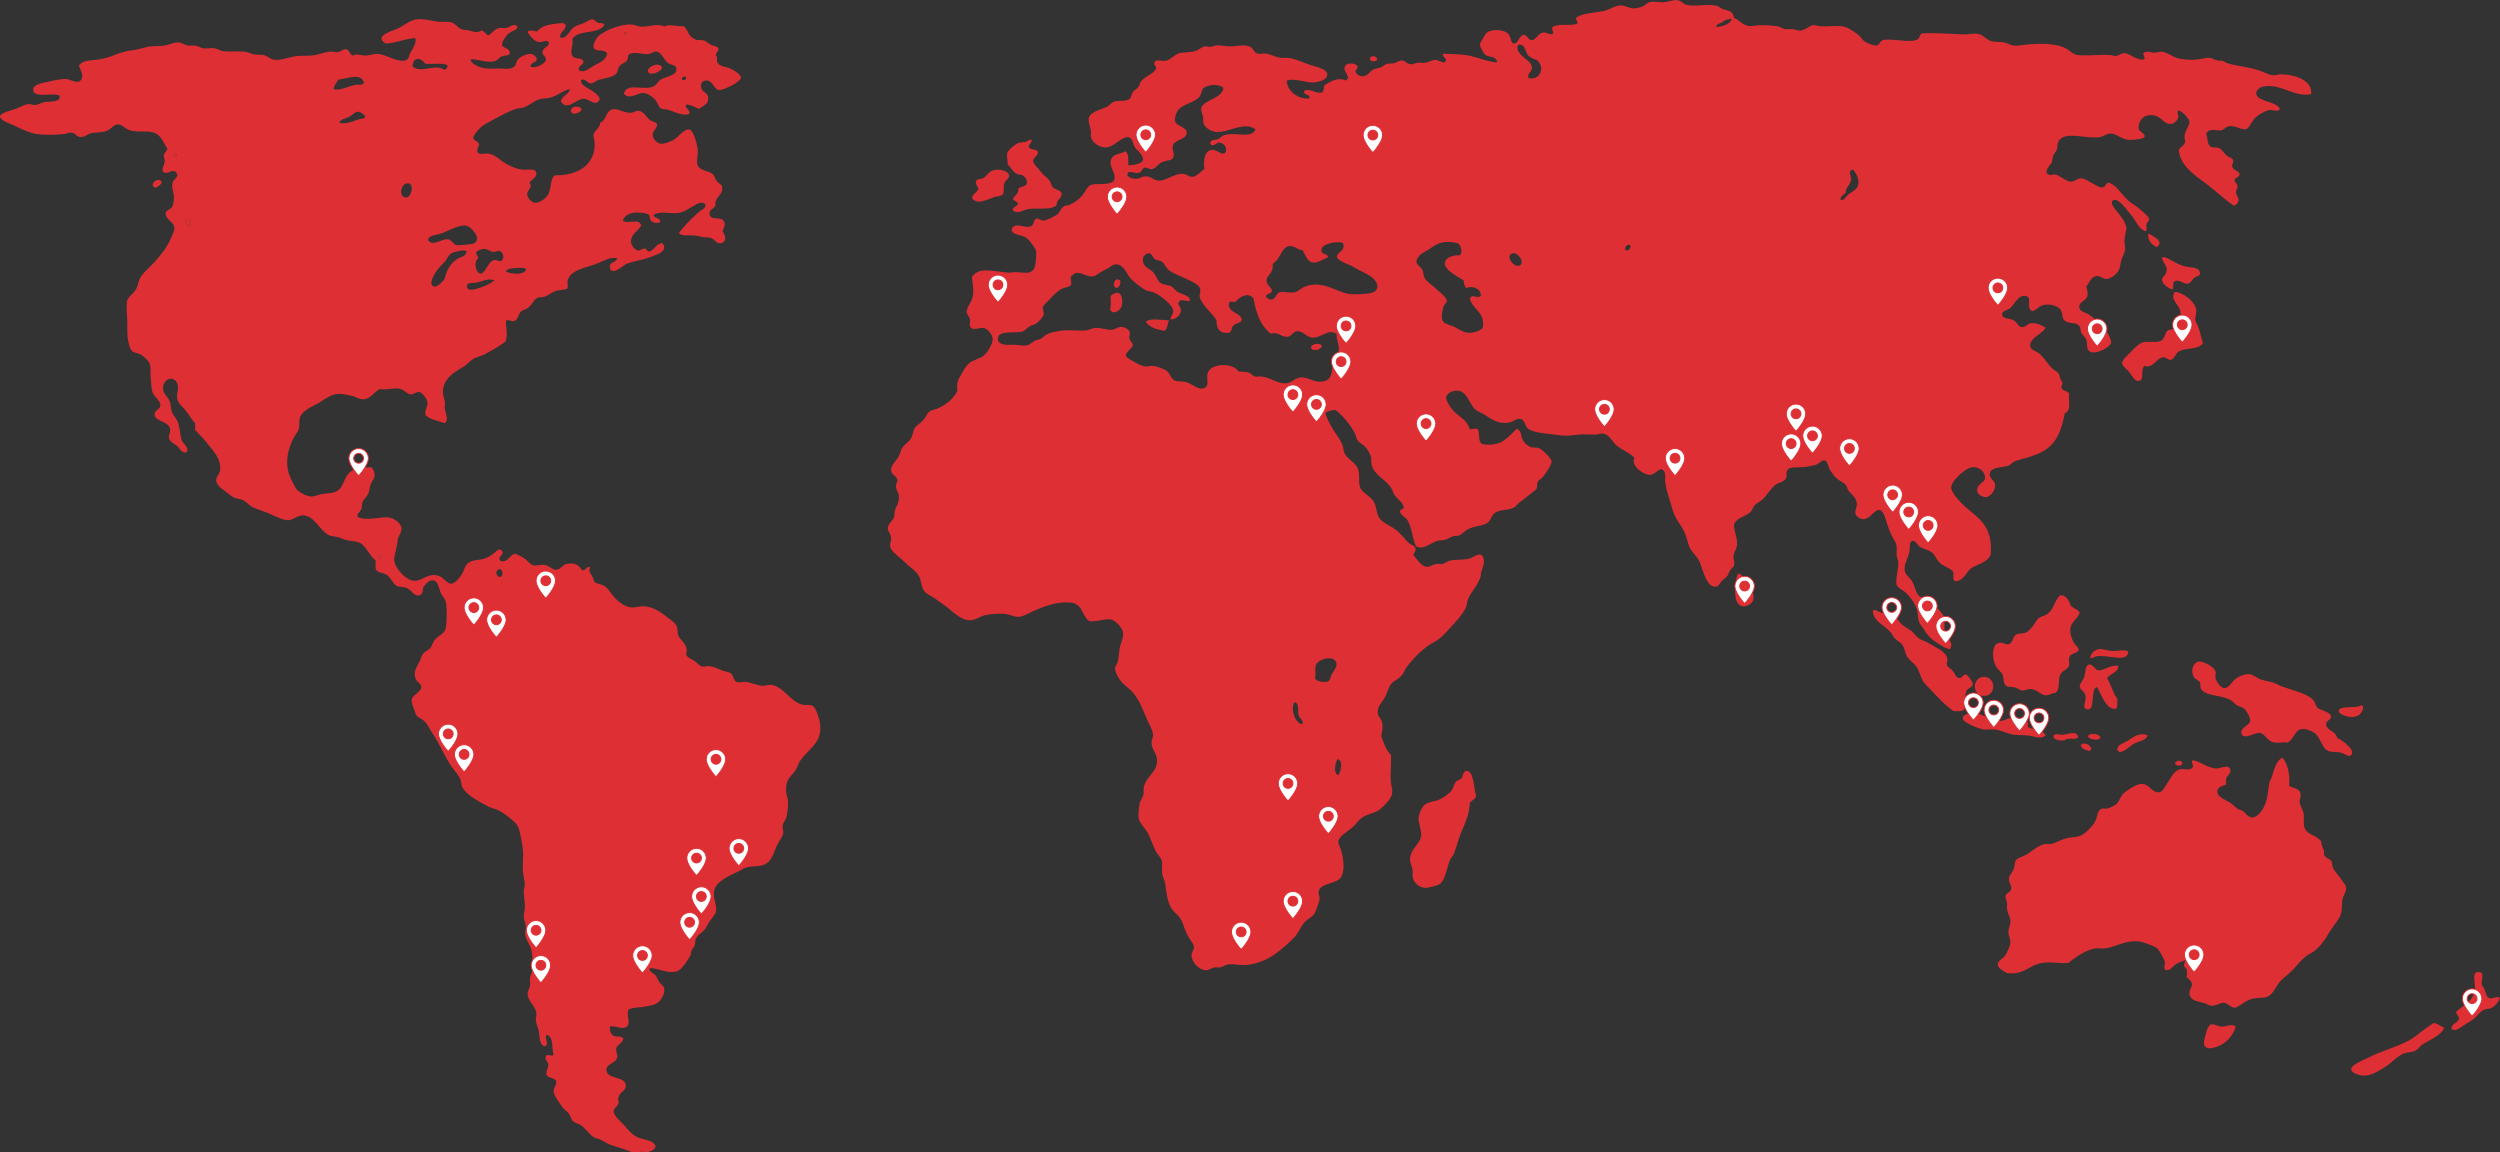 <?xml version="1.0" encoding="UTF-8"?> <svg xmlns="http://www.w3.org/2000/svg" viewBox="0 0 2640.75 1216.99"><rect x="0" y="0" width="2640.75" height="1216.99" fill="#333333" stroke="none"/> <defs> <style>.cls-1{fill:#de2f34;}.cls-2{fill:#fff;stroke:#de2f34;stroke-miterlimit:10;}</style> </defs> <g id="Слой_2" data-name="Слой 2"> <g id="Слой_1-2" data-name="Слой 1"> <path class="cls-1" d="M2631.08,1054.78c3-.24,7.11-3,9.67-.5-1.85,4.39-5.17,8.64-9.67,10.69-2.12.93-4.9.59-7.11,1.52-4.23,1.74-6.46,6.14-10.16,9.16-3.51,2.84-8.12,5.26-11.72,7.63s-8.47,6.85-12.71,3.54c.34-6,6.67-5.88,8.16-10.68,0-3.56-3.17-4-3.06-7.63,7.05-6.18,18.13-10.62,19.82-23.39.77-5.65-3.83-17.78,3-18.31,8.11-.61,3.53,8.16,4.08,12.72.21,1.85,2.11,3.1,3,5.59C2626.15,1049.58,2626,1053.64,2631.08,1054.78Z"></path> <path class="cls-1" d="M2581.75,1085.29c-2.82,8.49-15.19,12.93-23.39,18.31-2.51,1.66-4.56,5.42-7.63,6.6-4,1.58-8.47,1.07-12.7,3.06-6.72,3.16-11.76,9.33-17.8,13.23s-14.54,9.14-21.37,9.65c-7.52.58-21.42-4.26-12.19-11.18,4-3,12.47-6.49,16.78-8.63,14.46-7.27,34.8-12.15,46.78-20.87,6.77-4.92,12.89-10.14,19.33-14.23C2572.77,1079.18,2578.18,1084.69,2581.75,1085.29Z"></path> <path class="cls-1" d="M2493.78,745.1c1.63-.44,1.58.79,2.55,1-.61,7.27-5,12-14.25,11.2-4.15-.39-11.39-3.49-11.68-5.59C2469.36,744.42,2489.13,748.92,2493.78,745.1Z"></path> <path class="cls-1" d="M2468.87,779.68c3.67,1,20,12.6,14.74,17.79-2.85,2.86-6.53-1.52-11.17-2.54-6.23-1.36-11,.3-15.26-3-4.84-3.79-6-12-11.2-16.78-2.62-2.39-9.55-5.6-14.22-5.09-8.08.87-8,10.13-15.26,14.24-6.95-.74-11.05,1.27-16.28-.51-5.5-1.88-8.26-9-13.23-9.65-5.16-.7-17.4,8.32-19.31.5-1.55-6.33,8.53-8.41,9.14-12.71s-4-11.28-6.1-13.23-5.12-2.08-7.63-3.55-4.61-4.53-7.63-6.1c-10.64-5.56-26.91-3.3-31-12.21-.73-1.58.4-3.32-.51-5.59-1.1-2.78-5.2-3.69-6.61-6.1-3.61-6.2-1.08-15.36,5.08-16.28,5.56-.82,16.53,6,17.8,10.18.68,2.17-.46,4.61,0,7.11.58,3,5.07,10.35,9.16,10.68,5.26.43,8.37-7.69,13.21-10.68,3.35-2.05,8.83-4.41,13.24-4.07s7.22,3.74,12.18,5.59c3.56,1.34,8,1.86,12.22,3.06,3.68,1,6.88,3.21,10.67,4.57,12.11,4.39,26.52,7,33.05,14.75,1.79,2.13,1.75,5.28,4.08,7.63,2.15,2.17,13.91,4.29,14.23,9.16.26,3.7-4.84,3.91-5.07,7.62C2456.71,771.83,2467.09,771.4,2468.87,779.68Z"></path> <path class="cls-1" d="M2361.57,1084.28c-1.52,6.34-6.36,13.39-12.72,17.8-4.58,3.19-19.17,9.64-20.84.51-.46-2.54,2.84-14.34,4.06-16.78,3.59-7.13,7.43-2.47,13.23-1.53S2356.82,1080.68,2361.57,1084.28Z"></path> <path class="cls-1" d="M2321.9,344.9c2.07,6.1,3.48,12.11,5.1,17.8-5.62,7-16.7,4.39-24.92,8.12-3.86,1.76-4.93,8.18-8.65,9.16-3,.78-5.31-2.59-8.13-2.54-7.31.14-10.88,12.22-19.84,9.15-5.12,3.06.2,14.77-6.1,15.76-4.48.7-7-5.09-9.67-8.64-3.29-4.32-8-6.68-8.12-10.17s7.3-9.69,9.65-12.2c2.89-3.1,8.56-8.86,12.2-9.67,6.78-1.49,13.66.65,18.83-1.52,4.45-1.9,4.71-8.91,7.11-10.68,2-1.5,4.36-1.09,6.11-2,4.72-2.56,9.81-11.35,7.12-20.34-1.7-5.68-11.11-11.89-5.08-18.83,9,1,20.88,9.84,22.37,18.83.58,3.5-1.36,7-1,10.67C2319,339.88,2321,342.14,2321.9,344.9Z"></path> <path class="cls-1" d="M2323.94,289.46c-1.14,2.59-3.44,2.06-5.59,3.56s-4.54,6.12-7.11,6.61c-4.08.77-8.67-4-12.73-3-4.76,1.13-2,4.79-3.55,9.14-4.18-.89-11-5.53-11.19-10.17-.11-2.91,3.67-4.71,4.59-8.13,1.5-5.81-2.4-8.74-4.59-14.24-.15-.82.49-.87.51-1.53,5-1,14.72,8.32,25.93,10.17C2317.46,283,2323.52,282.39,2323.94,289.46Z"></path> <path class="cls-1" d="M2305.14,805.62c.52,4.22-6.86,3.73-7.63,1C2297.65,803.35,2304.23,802.32,2305.14,805.62Z"></path> <path class="cls-1" d="M2269.53,246.75c5,2.66,17.23,8.69,8.64,14.24C2273,259.07,2267.55,252.49,2269.53,246.75Z"></path> <path class="cls-1" d="M2246.15,783.25c5.81-3.17,12.17-10.13,22.37-6.63-2.24,6.34-9.9,6.21-14.74,9.16s-9.06,8.06-15.26,8.64a4.68,4.68,0,0,0-2-2C2236.45,786.7,2242.12,785.41,2246.15,783.25Z"></path> <path class="cls-1" d="M2232.42,687.63c6,0,11.59-1.83,15.74.52-.77,12.71-20.49,3-33.54,5.08-2.79.43-3.61,2.58-6.63,1.52.17-4.3,4.82-8.65,9.66-9.14C2221.39,685.22,2227,687.62,2232.42,687.63Z"></path> <path class="cls-1" d="M2237.49,703.39c.58,7-9,7.82-11.7,13.24,4.23,6.46,5.87,15.49,10.69,21.34-.21,3.88.78,8.95-1.53,10.68-10.23,2-15.74-16.43-19.84-22.87-7.82,1.47-.68,26.5-11.17,23.39-5.15-1.53.06-8.68-1-14.23-.95-4.88-5.73-5.88-6.1-9.68-.29-3.13,3.46-6.46,4.57-9.66,1.62-4.61.59-13.48,6.1-13.72,2.72-.12,6.37,5.72,8.14,6.09C2221.7,709.28,2228.91,701.78,2237.49,703.39Z"></path> <path class="cls-1" d="M2218.68,779.17c-1.88,3.85-12.33,2-13.21-1.53C2207.25,773.63,2217.81,774.84,2218.68,779.17Z"></path> <path class="cls-1" d="M2209,791.36a12.63,12.63,0,0,1-2,2c-3.86-1.24-8-2.17-9.15-6.1C2200.69,783.12,2208.88,786.59,2209,791.36Z"></path> <path class="cls-1" d="M2195.28,778.65c-2.58,3.66-11.53-.29-14.74,3.56-5.29-.13-10.62-.2-11.7-4.57,1.53-3.73,6.35-1.17,10.17-1.53C2185.15,775.56,2193.65,771.24,2195.28,778.65Z"></path> <path class="cls-1" d="M2123.59,973.42c0-4.49-2.85-8.45-3.57-13.21-.26-1.73.25-4,0-6.12-.34-3.15-1.89-5.76-1.53-7.63.71-3.36,4.64-3.72,5.61-6.61,1.6-4.74-1.95-5.5-2-11.18-.07-4,3.05-6,5.1-11.19.94-2.41,1-6.92,2-8.64,1.32-2.17,6.94-4,9.15-5.07,7.8-3.83,14.05-10.94,21.88-12.22,2-.32,4.68.25,6.1,0,4.61-.8,10.4-4.67,16.78-6.1,6.17-1.4,11.63-.87,16.27-3.57,5.11-2.94,12.32-10.64,14.23-15.25,2.33-5.59,1.65-10.3,6.11-12.2,2.19-.92,4.33.08,6.61-.5s7.41-3,9.15-4.58c3.55-3.18,4.13-8.38,8.13-11.7A71.85,71.85,0,0,1,2255.3,830c2.17-1.09,6.2-2.22,8.12-2,7.18.61,10.51,10.62,18.31,8.64,2.79-.7,5.63-6.62,8.15-10.17,3.67-5.19,6.34-12.17,12.71-13.72,5.14-1.27,10.9,2,13.72-2.55.64-3.21-2.4-5.12,0-7.12,5.94.37,16,8.37,24.92,8.63,4.82.16,13.79-5.26,14.75,2,.42,3.23-3.62,5.84-4.57,9.15-.68,2.34,1,3.6-.51,6.11-4.14,1.63-8.52,2.48-8.65,7.11-.15,5.8,8.21,8.52,13.21,11.71,3.44,2.17,6.31,5.5,8.15,6.6,1.56.92,4,1.36,5.08,2,3.3,2.14,5.64,7,10.19,7.13,5.16.12,10.32-6.46,13.21-12.73,3.38-7.32,3.57-16.21,5.07-23.9.51-2.57,2.34-5.07,3.06-7.62,2-7,4.62-16.35,10.67-18.82C2417,807,2419,819.46,2418,830c4,3.08,11.2,2.06,12.18,9.16.35,2.45-1.21,5.58-1,8.11.35,4.29,3.53,8,4.08,11.7,1,6.78-1.13,12.37,2,17.3,4,6.22,11.75,6,16.78,12.73-.09,4.17,1.57,5.85,2.54,9.12.48,1.56,0,4.09.52,5.1,1.63,3.4,6,3.74,7.63,6.6.78,1.41.56,4.08,1.52,6.61,1.4,3.74,4.75,6.53,7.12,10.18s6.06,7.37,6.61,10.18c1,5.06-2.66,8.54-3.57,12.7-1.09,5.06,0,11.58-2,16.78-2.36,6.11-8.18,12.14-12.73,19.83-3.72,6.33-8.79,13.46-14.24,17.8-3.21,2.57-7,4.06-10.17,6.63-4.87,4-8.86,9.11-13.22,13.72-4.58,4.84-10.13,8.54-13.74,12.7-5.22,6-7.81,15.81-16.76,16.79-5.24.57-9.94.12-14.76,2-7.53,3-12.52,8.5-16.26,8.64-3.93.13-7.56-4.61-11.19-5.09-4.07-.52-7.27,3.09-13.22,3.05-2.43,0-3.64-1.44-7.11-2.54-7.27-2.3-15.26-2.21-16.27-10.16-.58-4.34,2.76-6.29,2.53-10.18s-4-4.86-5.6-8.14c1-3.5,1.17-7.92-2.54-10.18a10.19,10.19,0,0,1,2-7.11c-3,1.26-6.85,2-10.18,4.08-3.71,2.24-6.38,7.37-10.66,6.6-4-1.41-.94-5.4-1.53-8.64-.45-2.46-6.07-13-8.66-14.74-2.94-2-13.7-6.06-17.28-6.63-15.72-2.45-25.73,6-38.15,7.14-3.19.3-6.65-.53-9.65,0-10.22,1.79-21.61,9.9-28,15.25-10.52,1-21.17-2.16-32,1s-17,12.13-33.54,9.65c-3.29-2.83-9.13-4.23-9.15-9.15,0-3.88,5.73-6.38,7.62-9.15,2-3,5.43-10,5.59-14.24.1-3.38-2.28-7.42-2-11.69C2121.74,980.27,2123.62,976.72,2123.59,973.42Z"></path> <path class="cls-1" d="M2115,761.37c2.77-.39,4.84-2.44,7.63-2.53,5.92-.23,11.79,4.38,18.79,3.54,1.53,1.65.49,3,.53,5.61,5.95,3.18,15.7,2.6,18.8,8.63-4.46,4.73-11.07,1.34-16.78.51-5.16-.74-10.66-.38-16.27-1-7.12-.82-13.55-4.75-20.33-5.59-4.12-.51-8.33.59-12.21,0-4.58-.7-21.63-7.14-21.87-11.68-.25-4.69,7.68-6,14.74-5.1C2097.12,754.94,2103.22,763,2115,761.37Z"></path> <path class="cls-1" d="M2128.66,726.29c-3.84-1.08-7.44-.49-9.13-1.53-3.48-2.14-3-8.23-4.08-11.7s-5.34-5.38-7.61-10.17c-3.32-6.93-4.75-22.46,4-23.9,3.54-.59,7.19,2.13,9.66,1.53,4.9-1.21,4-7.55,8.14-10.18,2.27-1.47,6.43-.85,9.67-2s5.83-4.39,8.13-7.12c2.13-2.54,3.8-6.8,6.61-8.64,3.16-2.08,6.09-2.13,8.64-4.07,6.67-5.08,6.88-12.18,12.2-18.31,4.52-5.19,11.66,5,12.22,9.16,2.52,3.23,7.49,4,9.65,7.62-3,8.95-11.44,9.73-9.65,22.37a35.93,35.93,0,0,0,3.05,8.66c1.45,3,5.75,6.19,5.59,8.12-.34,3.81-8,3.64-9.67,7.63-1.55,3.7.11,3.95-.5,9.66-2.15,4.15-7.89,5.15-9.67,10.18-2.15,6,.32,13.87-4.57,18.32-3.38-.19-7.08,2.92-11.18,2.52-4.45-.4-8.7-6.52-15.78-6.61-2.7,0-5.88,1.72-8.64,1.53C2133.62,729.17,2131.86,727.17,2128.66,726.29Z"></path> <path class="cls-1" d="M2095.76,715c12.93,0,12.93,20.08,0,20.08S2082.82,715,2095.76,715Z"></path> <path class="cls-1" d="M2076.79,712.55c1.59.21,7.22,8,7.13,10.18-.18,3.58-5.56,3.39-7.13,8.13-2.38,7.31,1.08,15.58-3,19.33-2.31,1.4-6.48,1-10.17,1-9.22-6.49-16.52-14.22-24.41-22.89-2.86-3.14-6.35-5.88-8.14-9.15-2.64-4.86-3.59-10.2-6.6-14.74-2.67-4-7.56-6.85-10.18-11.19-2.13-3.57-2.33-8.26-4.57-11.7-2.1-3.19-5.64-4.57-8.15-7.12-1.62-1.67-2.54-4.28-4.06-6.1-6.39-7.66-18.68-11.65-19.31-22.89,2.61-3,5.29,1.12,10.16,2.05,3.16.59,6.88-.26,9.15.5,4.62,1.55,7.81,8.77,12.72,12.71,2.74,2.21,6.33,3.74,9.14,6.1,3,2.53,5.22,6.15,7.63,7.63,3.31,2,7.9,3.36,12.21,6.11,5.88,3.74,16.37,7.63,17.8,15.27.35,1.89-.89,5.09-.52,6.58.71,2.67,4.09,3.83,6.11,6.11,2.5,2.83,3,7.07,6.61,7.63C2072.75,717.11,2072.91,712,2076.79,712.55Z"></path> <path class="cls-1" d="M1836.78,605.76c4.37,1.43,19,19.19,14.74,29-1.21,2.79-6.24,6.37-11.18,5.59-10.07-1.6-8.15-24-5.09-33.06A2.58,2.58,0,0,1,1836.78,605.76Z"></path> <path class="cls-1" d="M1498.61,863.09c.45-4.1,3.37-10.82,6.62-13.25,4.69-3.48,11-3.12,15.76-5.58,3.91-2,9.32-5.42,12.2-9.16,2.46-3.17,2.59-6.79,4.59-9.15,1.36-1.63,4.44-2.07,6.08-4.06,1.48-1.8,1.16-5.14,3.58-7.11,7.06-3,9.09,9.91,10.18,18.79.32,2.78,1.76,5.75,1.5,7.12-.73,4.06-5.2,4.89-6.6,7.66-.35,11.14-4.72,20.82-8.66,30-3.37,7.92-5.33,16.59-8.12,23.4-1,2.48-3.15,4.42-4.06,6.61-3.67,8.65-5,22.24-11.71,25.94-2.4,1.32-11.69,3.59-14.24,3.55a14.48,14.48,0,0,1-13.22-10.16c-.86-2.89,0-5.9-.51-9.15-.62-4.09-3-7.57-2.54-12.21,1.13-10.35,11.21-15.38,11.7-23.9C1501.53,876,1497.91,869.6,1498.61,863.09Z"></path> <path class="cls-1" d="M1253.51,139.45c.59,8.52-13,7.46-14.75,14.75-.77,3.3,1.59,7.71,1,10.67-1,5.35-6.21,3.79-12.72,6.62-3.32,1.44-6.55,6.73-10.17,7.11-3.35.36-5.39-1.95-7.63-1.51-3.33.63-2.22,4.72-7.12,5.58-3.91.68-10.74-3.49-11.19,1.53-.29,3.22,6.14,5,10.17,4.57,3.2-.31,5.54-2.5,8.64-2.54,6,0,9.94,4.47,13.73,4.58,8.73.25,17.3-8.06,26.46-7.12,4.13.42,6.58,3.35,9.65,3.05,4.91-.46,9.08-6.12,12.71-8.14-1.54-8.56.15-19.86,8.15-20.34,5.49-.32,13.74,9.4,14.74,0,.43-4.08-4.34-7.69-7.63-7.63-2.93.07-6.77,5.8-9.16,1,0-4.66,5.25-3.43,8.15-4.59,2.15-.86,3.68-3.21,6.1-4.07,12.09-4.24,28.86,4.18,33.56-6.1-10.73-9.15-29,3.34-41.19,2.55-5.2-.34-12.06-4.2-13.73-9.16-.53-1.56-.09-3.67-.51-6.6-.46-3.25-2.15-6.65-2-8.65.51-9.19,23.38-10.92,23.38-22.37-4.36-4.19-17.17-3.48-21.35,1-1.5,1.62-1.43,4.89-3.56,8.14-4.56,7-19.29,7.77-23.9,16.27-1,1.89-2.81,7-2,10.17C1242.51,133.08,1253.17,134.39,1253.51,139.45Zm-121,497.33c-14.65-2.14-29.63,3.76-39.66,8.13-5.8,2.53-11.69,6.38-16.79,6.61-4.83.24-9.58-2.56-14.23-3a78.14,78.14,0,0,0-19.84,1c-5.84,1-11.11,5.22-16.27,5.59-9.86.75-19.23-8.88-25.42-13.73-3.79-3-7.64-5.37-11.19-8.13-3.8-3-8.73-4.77-11.69-7.63-4-3.87-4-10.61-6.11-15.76-2.47-6.06-10-10.52-15.76-16.27-4.31-4.31-14.18-10.74-15.26-16.27-.54-2.83,1.21-6.09,1-9.16-.26-4.46-3.62-7-3.55-10.17.1-4.47,5.36-7.92,6.61-11.7.64-1.92.33-4.65,1-7.11,1.43-5.16,4.85-8.22,4.08-15.77-.31-3-2.89-5.75-3.06-9.66-.1-2.67,1.76-4.16,1.53-6.61-.39-4.34-6-5.19-6.62-10.17-.59-5.15,4.92-9.4,8.15-15.26,1.45-2.62,2.24-6.64,3.55-8.64,2.85-4.33,7.5-6.42,9.67-10.68,1.6-3.15,2.11-7.81,3.56-10.17,1.88-3,5.6-4.66,9.16-8.65,2.89-3.24,4.07-7.17,6.09-8.64,2.56-1.85,6.38-2.3,9.16-3.55,9.41-4.29,16.3-9.82,20.84-18.83-1.38-8.18.71-11.63,4.07-17.28,3.11-5.23,5.38-10.23,10.69-13.23,6.36-3.6,12.33-3.93,16.77-10.67,2.22-3.38,5.56-9.21,5.6-12.71.05-5-5.16-11.49-9.66-12.22s-11.66,3.5-14.24-1.51c-.82-1.61.31-5.36,0-7.13-.59-3.33-3.44-5.68-3.56-8.13-.24-4.78,4.7-9.74,6.1-15.25,1.9-7.5.07-13.24-.51-21.87,7.11-11.21,22.91-5.65,38.65-4.59,2.36.17,5.07-.56,7.63-.5,9.33.22,16.68,3,19.83-5.08,1.18-3.06,2.23-14.42,1.52-17.3-.83-3.4-7.51-12.23-10.68-14.23-5.05-3.21-12.37-1.81-15.26-7.63,2.35-10,13.6-1.68,20.35-4.07,3.44-1.22,3-7.18,6.11-8.14,2.08-.65,4.74,2.1,7.63,2,2.46-.05,11.39-4.53,13.72-6.11,3.25-2.2,4.25-6.75,7.12-8.64,1.94-1.27,4.49-1.12,6.61-2a38.13,38.13,0,0,0,12.71-9.16c4.2-5,6.09-11.27,11.19-12.2,6.82-1.24,22.24,1.35,23.4-6.11,1.09-7.1-6.26-12.68-3.56-20.34,2.13-6.05,7.56-5,15.25-8.64,3.71,2.63,2.64,10.16,3,14.75,4.72,0,14.34-1.4,15.25-5.6,1.14-5.23-6.88-10.56-8.64-13.72-1.9-3.43-2.31-9.45-6.1-10.17-7.74-1.49-15.27,10.67-24.92,10.67-6.35,0-13.08-4.89-14.75-9.66-1-2.72-.09-5.29-.51-8.14-.62-4.16-3.11-8.47-2-14.23,3.89-6.68,12.87-7.75,19.33-11.2,2.44-1.29,4.4-4.07,7.11-5.08,4.56-1.68,11.3,0,15.77-2.54,2.83-1.61,2-4.38,4.07-7.63,1.27-2,4.38-3.24,6.1-5.59,1.2-1.63,1.34-4.09,2.54-5.6,4.42-5.49,12.48-7.52,15.76-13.21,1.45-2.52-2.5-3.46-1.51-7.13,1.64-3.54,8-.93,11.68-1.52,5.06-.79,9.74-6.94,15.25-8.13,5.77-1.25,11.95-.49,17.3-2.55,3.2-1.23,6.14-4.13,9.16-4.58,1.06-.15,4.07.58,5.58.51,1.94-.07,4-1.27,6.62-1.52,3.74-.38,8.37.91,13.23,1,8,.18,15.67-2.41,22.37.51,3.5,1.53,3.1,5.5,7.62,7.12,2.27.82,5.28-.32,8.64,0,5,.47,10.19,3.91,16.79,4.58,2.35.23,4.77-.29,7.11,0,7.27.89,15.25,4.71,22.38,7.12,6,2,18.58,4.52,18.81,10.17.29,6.69-11,8.64-15.76,8.64-8,0-18.6-4.68-26.94-2,.12,11.5,12.54,20.21,23.89,18.81,1-5.4-6.42-2.4-5.6-7.63,5.08-3.82,11.15,2.57,18.32,1.53,2.79-.75,2.32-4.8,3-7.63,6-3.67,13.62-9.06,22.88-5.08a4.5,4.5,0,0,1,2-2c.61-5.59-6.1-8.5-2.54-13.74,1.77-3.61,11.25-2.36,12.71.51.74,3.44-2.35,3.07-2,6.1,1.8,4.06,6,4.7,8.15,4.59,5-.27,6-4.74,10.68-7.13,1.9-1,4.68-1.06,7.11-2,2.88-1.14,5.32-3.45,7.63-4.07,1.69-.45,4.25,0,6.61-.51,3-.64,6.18-3.06,8.65-3,3.06,0,5.26,3.54,9.15,4.06,2.12.29,4.53-1.2,7.63-1.52,2.49-.27,5.07.29,7.11,0,4.86-.71,8.2-3.26,12.21-3.06,2.84.16,7.71,4,9.66,2,3.29-3.26-4.39-5.69-2-8.65,7.8.59,16.08.41,23.9,1.53,11.62,1.65,22.56,7.4,33,7.62-1-7.06-9.08-5-12.71-8.13-1.1-.95-5.65-8.39-5.59-10.68,0-1.14,5.76-10.93,7.12-12.2,4.48-4.21,19.18-4.18,23.38,1.52,2.88,3.9,1.93,9.78,6.1,9.66,3.6-.1,5.51-8.93,9.67-9.15,3.44-.18,5.19,5.66,8.64,5.6,4.22-.09,7.15-7.94,12.72-8.14,3-.12,4,1.54,8.64,2,3.18-2-1.06-4.74.51-7.63,5.69-4.14,18.68-1,25.93-3.56,2-2.41-2.58-4.12-.5-6.61,6.27-4.38,16.8-4.78,27.47-6.6,6.52-1.12,12.67-5.65,17.78-6.11,5.34-.48,10.44,3.13,15.26,3.05a28.49,28.49,0,0,0,9.16-2c2.86-1.11,4.81-3.89,7.63-4.58,4.46-1.09,10.1.53,15.26,0,5.45-.55,10.27-2.67,14.23-2,3.69.59,6.66,4.53,10.17,5.08,10.71,1.67,21.77-1.6,31.52,1,1.75.48,3.51,2.28,5.6,3.06,6.54,2.38,11,1.64,12.22,9.65,5.13,1.83,8.15,6.54,14.22,8.14,4.06,1.07,8.14-.51,12.72-.51a143.08,143.08,0,0,1,18.81,1c2.91.45,5.32,2.6,8.14,3.06,2.06.33,4.78-.22,7.11,0,3.19.3,6,1.61,8.65,1.53,5.33-.17,9.37-4.92,13.72-5.6,2.34-.36,5.45.83,7.63,1,8.57.72,18.44-1.11,25.43.52,3.73.87,10.12,5,14.24,8.13,3,2.28,4.8,5.92,7.62,7.62s9.46,4.52,12.22,4.08c3.25-.52,3.39-4.14,6.6-5.59,10.09-2.25,28,3.21,36.11-.51,3.14-1.45,2.53-4.78,5.09-6.62,15.25-.74,30.46.63,44.75,1,5,.14,10.21-1.29,14.75-.51,5,.88,8.71,5.93,13.72,7.63,3.33,1.13,9.22.54,14.24,1.53,3.37.66,6.14,2.69,8.64,3.05,5.43.76,10.62-.61,15.78-1,11.66-.94,26.65-1.55,38.14,3.06,6.11,2.45,8.68,7.41,15.24,8.13,9.4,1,23.95-.78,33.57,0,2.3.19,4.44,1.14,6.1,1,3.22-.23,5.19-3,9.16-3,5-.12,13,7.84,20.35,6.61,3.15-2.13-2.53-5.1.48-7.13,2.87-2.37,6.79,0,11.2,0,2.41,0,5.36-1.22,7.63-1,5.59.48,10.89,5.51,17.8,7.11a63.3,63.3,0,0,0,19.84,1c4.88-.54,9.07-2.18,13.73-1.53,2.25.31,4.25,1.94,6.6,2.55,2.17.55,4.29,0,6.1.5s3.38,2,5.1,2.54c9.45,2.71,22,4,32,7.13,5.89,1.8,11.9,5.45,16.79,5.58,2.4.08,4.54-1,7.62-1,15.37.1,33.43,6.49,32,20.85-18,3.94-33-12.38-51.87-7.63-3,.76-6.34,4.06-6.09,7.12.7,8.86,23,8.11,24.9,16.78-3.65,2.74-7.65.15-10.67.51-4.58.54-12.31,5.38-15.25,8.13-3.44,3.23-6.46,11.48-10.17,12.21-4.55.89-11.48-4.48-18.31-3.05-2.51.52-4.91,3.65-7.11,4.07-5.62,1.06-12.76-3.06-16.26,3.56,1.84,4.64.72,11.12,4.57,13.72,2.48,1.7,5.58.39,8.64,1.53,3.57,1.34,5.55,5.69,8.63,8.14,2.53,2,5.23,2,6.62,4.57.33,3.75-1.49,4.17-1,6.62.8,4.26,7.46,5.23,7.63,8.13.23,3.67-4.2,2.89-5.08,6.61-.32,2.36,2.74,3,3.05,6.1.2,2.08-1.68,4.25-1.52,6.61.22,3.39,2.89,5.65,2.53,8.65-.29,2.56-2.53,4.57-4.58,5.59-9.74-6.25-18.51-14.87-29-22.88-10.72-8.22-27.72-18.31-29.48-35.6-.06-2.64,5.61-4.72,6.6-8.64.41-1.6-.63-3.89-.5-6.1.36-6,5.29-11.71,5.1-15.25-.25-3.89-7.5-11.12-11.2-12.22-3,1.56,0,4.64-.51,7.13-.59,3.07-4.32,6.82-7.63,7.12-9.62.83-10.7-12.39-25.94-8.65-3.95,1-9.49,6.93-8.13,14.24.42,2.23,6.54,4.62,6.1,7.63s-13.86,3.79-16.79,3.56c-8.2-.66-12.42-6.79-19.82-6.61-3.63.09-6.82,3-9.67,3.55-16,2.93-39.78-7.88-45.24,6.1-.78,2-.35,4.56-1,6.62-1,2.94-3.33,5.25-4.07,7.12-.62,1.57-.51,4.66-1.53,7.12-.92,2.22-10.54,10.9-2,13.22,2,.54,3-.87,5.6-.51,4.37.59,11.64,7.6,16.77,7.63,3.07,0,7.32-3.45,9.66-3.56,4.72-.23,8.12,2.81,11.7,4.57,3.42,1.68,8.64,5.22,11.2,5.09,4.8-.25,2.5-3.57,7.11-5.09,8.8,2.61,12.92,11.93,21.35,19.33,3.06,2.67,7.58,5,11.71,8.64,2.29,2.06,9.37,7.56,9.67,10.17.26,2.43-2,3.47-2.56,5.6-.82,3.09,1.1,5.37-1,7.63-8.11-3-9.93-11-15.76-17.8-2.16-2.53-4.33-5.54-7.62-9.16-1.49-1.63-6.88-7.35-10.18-6.09-6.4,2.42,3.5,12.12,5.08,14.24,3.38,4.48,7.86,10.51,8.16,15.25.19,3-2,8.54-2,13.73,0,3.5.88,6.69.51,9.65s-2.5,6.39-3.57,9.68c-1.2,3.72-1.46,8.17-2.53,10.67-2,4.58-8.63,10-13.24,10.17-4.22.18-6-3.25-10.17-3.05-6.25.3-7.41,6.06-11.17,10.67.32,5,1.89,6.73,1,10.18-1.37,5.39-8.87,6.33-8.64,11.69.21,5,6.86,5.94,10.16,8.14,4.54,3,12.48,9.74,16.79,15.26,2.83,3.62,6.91,10.39,6.62,14.23-.39,5-14.87,12-20.87,10.17-5.69-1.76-3.74-7.19-5.07-12.2-1-3.85-4.06-5.51-5.59-8.64-.81-1.65-.44-4.25-1.54-6.1-3.07-5.18-8.42-2.35-14.76-5.6-4.14-2.13-2.93-6.61-4.56-10.68-2.19-5.48-11.41-8.06-18.81-6.61-5.44,1.06-7.13,5.63-12.21,6.61-7.46-4.42,1.53-15.33-7.62-16.27-7-.74-11.67,10.06-15.78,13.22-2.77,2.12-7.8,2.56-8.12,5.59-.61,5.61,5.92,4.47,11.17,6.61,4.76,2,5.31,7.35,9.67,7.63,3.63.24,6.05-3.75,9.66-4.07,6.25-.56,11.32,2.26,15.25,4.58-2.54,6.16-16.23,10.68-16.27,18.81,0,4.72,5.46,5.53,9.67,8.65,3.54,2.63,8.22,10.06,13.21,15.25,2.16,2.24,5.65,3.71,6.63,5.09,2.35,3.36,2,7.46,4.56,9.67.44,2.78-1.27,3.47-1,6.1,1.25,3.66,6.88,3,8.14,6.61-1.05,8.77,2.6,17-4.58,20.34-3.31,15.73-7,28-17.79,36.61-9.67,7.69-22.44,10-34.08,13.73-3,1-5.44,4.16-8.13,5.08-6.77,2.3-18.82.9-19.32,9.16-.28,4.07,5.16,6.52,5.59,10.67.64,6.37-5.06,12.78-9.16,13.23-2.95.32-9.32-1.74-9.67-7.13-.4-6.06,7.53-8.54,8.15-12.2,1.07-6.47-5.59-12.78-13.22-12.2-6.72.5-22,14-22.37,21.36-.29,5.51,10.92,17,14.74,20.34,14.28,12.58,29.45,20.13,26.94,50.85-3.56,7.78-12.68,9.44-19.82,13.73-5.44,3.26-8.14,13.38-17.3,14.24-3.67-1.26-1.53-7-2.54-9.66-1.39-3.64-8.67-5.43-13.22-9.15-3.72-3.06-5.28-7.88-8.14-10.69-3.56-3.5-8.87-4.24-13.22-6.61-2.74-1.49-4.87-6.73-7.63-6.6-4.48.18-2.93,4.49-4.06,11.68s-6.29,12.51-4.59,20.86c.72,3.41,5,6.18,7.12,9.65,3.53,5.77,4,12.49,7.63,15.77,2.38,2.17,6.44,2.65,9.15,4.58,5.4,3.85,14.89,12.2,16.79,16.78,2.21,5.35.07,11.66,1.53,17.3,1.69,6.51,10.21,11.17,5.09,17.8-4.86-.91-9.11-4.09-13.23-6.62-7-4.32-10.2-8-14.75-15.25-1.33-2.11-3.31-4.17-4.07-6.1-1.77-4.56-1.39-9.72-3-15.26-1.43-4.76-7-12.29-11.2-16.28-3.57-3.37-9.9-5.33-10.17-10.17-.37-6.82,2.31-14.85,2-22.89-.06-1.73-1.24-3.48-1.51-5.58-.54-3.91.38-8.68-.53-12.22-.84-3.24-3.2-6.17-4.57-9.14a95.53,95.53,0,0,1-4.06-9.67c-2.07-5.88-4.38-17.22-9.16-17.8-5.09-.61-10.13,9.56-16.78,9.67-3.41.06-8-2.68-8.64-6.11-.64-3.12,1.6-6.26,1.52-9.65-.19-6.82-5-9.46-8.65-14.25-1.46-1.93-1.85-4.66-3.06-6.1-2.31-2.76-6.72-4.3-9.65-7.11a40.46,40.46,0,0,1-7.13-9.15c-2-4-2.59-9.15-5.58-9.67s-6.18,3.6-9.16,4.58a85.39,85.39,0,0,1-13.73,2.54c-10.21.71-18.49-2-17.28,10.17-1.59,5.47-7.37,5.54-11.2,8.13-4.87,3.31-8.41,9.95-13.72,15.26-2.59,2.59-6.32,4.21-8.65,6.61-1.94,2-2.54,5.21-4.58,7.13-5.42,5.12-13.56,5.56-17.27,12.71-.22,8.45,4,14.84,3,22.87-.44,3.66-3.17,6.91-3.57,10.68-.32,3.24,1.33,6.72.53,10.17-.45,1.85-2.51,2.83-4.09,5.09-1.41,2-2,4.73-3,6.1-1.72,2.19-4.53,3.72-6.13,5.6-2.57,3.06-3.12,5.24-5.58,5.6-11.15,1.6-13.89-19.6-18.81-28.49-2.28-4.08-6.9-7.76-9.16-12.71-2.61-5.7-3.4-12.85-7.13-19.32-3.16-5.53-7.52-11.06-9.65-16.79-1.81-4.84-3.38-10.9-5.09-16.27-1.81-5.67-3.77-12.81-4.07-17.28-.42-6.6,1.27-10.67-4.07-13.23-4.9,1.16-7.09,6.1-12.71,6.1-5.42,0-20-9.4-15.75-17.8-3.55-5-12.5-7.79-19.33-13.72-3.91-3.41-7.44-11.51-14.23-12.2-1.88-.2-4.32.86-6.11,1-4.31.37-11.94-.38-16.79,0-6.1.49-13.63,1.86-21.35,1-5-.54-11.15-1.51-16.27-2-6.51-.67-15.17-2.21-18.81-5.6-2.25-2.08-3.16-8.75-7.13-9.66-4.72-1.09-7.31,2.56-11.69,3.56-9.32,2.13-17.1-1.91-23.4-6.1-4.46-3-8.54-4.51-11.69-6.62-7.74-5.17-9.12-20.73-20.86-20.85-4.08,0-10.58,2.52-11.19,7.13-.39,3.23,3.87,9.24,5.6,11.7,5.71,8,16.18,11,19.33,21.85,2.11.82,6.4-1.85,8.64.51,2,4.64,0,13.24,4.58,15.26,21.13,3.49,27.17-8.09,36.62-16.27,5.48,3.58,3.67,6.72,5.59,10.67a16.84,16.84,0,0,0,8.64,8.66c2.55,1,5.83.06,9.67,1.51,2.4.91,12.42,10.4,12.72,13.74.26,3-6.59,13.18-8.67,15.76s-5.13,3.82-6.09,6.1c-.72,1.76-.49,5.49-1,6.61-.94,2-5.51,4.68-8.14,7.12a104.47,104.47,0,0,1-8.64,6.61c-3.22,2.46-5.21,5.85-8.65,7.13-6.76,2.49-13.2,1.42-18.81,5.08-3.67,2.39-3.69,7.78-8.13,10.67-4.64,3-12.6,3-19.34,6.11-4.32,2-6.92,5.78-10.65,7.12-1.53.54-3.45.08-5.1.51-3.38.86-6.5,3.26-9.67,4.06-2.51.64-5.16.32-7.63,1-7.83,2.26-15,10.22-22.88,5.58-3.71-8.56-4.32-19.35-8.65-26.95-2.2-3.88-6.55-5.07-8.12-9.14-.22-3.28,3.72-2.38,4-5.09-1.29-5.49-6.48-8.06-9.65-12.72-1.56-2.28-2.27-5.51-4.07-8.13-6.07-8.82-18-13.41-20.35-24.41-.62-3,.11-5.35-.5-7.63a28.88,28.88,0,0,0-6.11-10.67c-1.94-2.26-5.9-3.8-8.13-7.13-1.48-2.2-1.8-5.29-3-7.63a84.45,84.45,0,0,0-20.34-24.41c-4.15.6-8.61.89-10.67,3.57,2.06,6.65,5.24,12.22,8.64,17.8,3.11,5.07,7.52,10.54,9.65,16.27.8,2.12.66,4.89,1.54,7.11,3.19,8.07,13.24,10.55,15.25,19.84,1.35,6.23-.3,10.55,1.53,16.77,1.74,6,10.58,9.52,14.24,15.26,3,4.69,3,11.31,5.08,15.77,3,6.52,11.56,9.35,17.8,13.73,5.6,3.94,9.61,10,14.23,14.24,2.72,2.46,6.46,2.91,7.12,5.6.87,3.44-1.44,4.59-2,7.61,3.91,4.07,7.71,11.58,14.24,12.21,2.69.26,6.08-2.45,10.18-3,2.06-.3,4.37.32,6.09,0,2.71-.49,5.08-2.91,8.16-3.56,5.19-1.12,11.21-.67,17.78-1.53,6.22-.81,10.5-6.06,15.26-4.57,5.23,5.74,1.48,12.25,0,17.8-.51,1.95-.51,4-1,5.6-2.75,9-9.94,15.75-13.24,23.89-1,2.49-.84,5.55-2,8.13-3.78,8.16-11.68,16.2-17.81,22.89a100.62,100.62,0,0,1-10.17,10.17c-3.64,3-8.1,4.63-12.21,7.62a109.87,109.87,0,0,0-22.37,22.39c-2.22,3.05-3.29,6.57-5.6,9.15-3.31,3.7-8.43,5.53-11.18,9.16-2.17,2.86-3.61,8-6.1,13.21-2.8,5.82-8.65,9.75-7.63,17.8.38,3.08,3.14,5,4.07,8.14,1.58,5.42.37,10-.51,15.76,2.87,7,4.94,14.73,10.17,19.32.63,10.29-.85,20.28,0,29,.54,5.54,2.69,9.63.51,14.74-1.93,4.5-9.31,12.43-13.73,15.25-4.8,3.1-12.15,3.91-17.29,7.65-3.58,2.59-6.55,7.14-10.18,10.18-6,5-14.21,9.67-14.74,14.74-.31,2.92,2.3,7.33,3,10.16,2,7.51,3.92,18.31.52,26.44-3.69,8.8-22.33,7-24.41,16.27-.63,2.82,1.24,5.08,1,8.14-.18,2.59-3.58,11.94-5.08,14.74-2.25,4.21-7.36,6.1-10.67,9.67-4.16,4.51-6.27,11-10.69,15.76a153.11,153.11,0,0,1-21.86,18.81c-6.76,4.88-18.88,9.94-29.49,10.68-6.17.44-12.8-1.45-19.32-.5-2.39.34-5,2.53-8.14,3.05-1.84.29-3.72-.32-5.59,0-3.2.54-6.19,3.08-9.16,3-6.59-.07-15-7.93-15.25-15.75-.08-3,2.58-5.89,2.54-8.66-.05-3.25-4-7.32-7.13-13.22-3-5.68-4.13-12.11-7.11-16.76-3.16-5-7.33-7.31-9.66-11.2-4.69-7.82-5-17.08-6.61-26.45-.51-3.06-2.61-6.38-3.06-10.18-.55-4.67.57-9.86-.5-13.72-.82-3-4.12-6-6.11-9.67-3.58-6.59-6.1-15.21-9.14-20.33-2.87-4.8-8.64-9.81-9.16-15.25-.35-3.7.46-10.6,1-14.24s3.2-6.4,4.08-10.16c.57-2.51-.12-5.38.5-8.14,2.59-11.64,15.41-15.87,13.74-30-.72-6-5-9-5.6-15.77-.3-3.19,1.59-6,1.53-9.16-.09-4.29-3.73-10.67-5.6-14.74-5.15-11.22-8.31-21.48-15.76-30-4.06-4.65-9.37-7.92-12.71-12.21-2.74-3.49-6.06-10-6.11-12.71-.06-2.91,2.23-4.72,3-7.63,1.07-3.75,1.15-10.85,2.54-16.79.65-2.72,3.59-9.31,3.06-13.72-.51-4.25-6.84-12.41-12.21-13.73-7.1-1.76-14.41,2.27-23.39,1.53C1143.07,651.21,1143.64,638.41,1132.48,636.78Zm281.21,182.05c2.36-3.73,5.31-14.24,0-16.78h-1C1410.41,806.27,1408,816.47,1413.69,818.83Zm-7.12-106.28c1.72-3.52,5.75-7.25,5.08-11.69-1.46-9.8-19.79-5-21.85,2-1.41,4.71.83,8.45-1,13.22,2,3.77,7,4.51,13.22,4.07C1405.42,718.67,1405,715.78,1406.57,712.55Zm-31,52.39c2-3.74-3.22-6.18-4.07-10.18-1-4.69,1.14-10.2-3.06-12.72h-1.52C1363.23,750.38,1368.44,764.13,1375.56,764.94Zm346.8-505c-1.91-3.84-7.41,1.13-5.07,4.59C1720.73,264.77,1722,262.78,1722.36,260Zm-118.48,20.86c8.25-1.59.1-14.77-6.11-13.23C1589.67,269.62,1598.26,281.9,1603.88,280.82Zm-37.63,65.59c2.54-17.63-11.2-19-13.73-31.52,1.17.15.56-1.47,1.53-1.53,3.34-1.61,8.39,2.57,10.16-1.52,0-6-7.61-10.51-15.26-7.62-2.21-1.52-2.5-5-3-8.15-5.77-3.42-20-10.92-19.84-17.79.16-5.65,7.46-8.83,15.77-8.65,3.5-2.65,1.24-10.82-2-12.71-13.15-2.88-20.16-.94-28.49,5.09-4,2.88-8.44,4.88-10.68,6.61-2.05,1.59-4.8,5.95-4.57,8.13.32,3.15,4.83,5,6.62,9.15.91,2.15.71,4.83,1.52,6.62,2.23,4.9,7.91,8.08,12.2,12.2,3,2.91,11.53,9.23,11.7,12.71.16,2.9-2.61,3.54-3.55,6.61s-2.06,10.11-1.52,12.72c1.11,5.58,6.9,5.77,12.18,8.14s10.32,6.47,15.77,6.6C1556.81,351.65,1563,349.79,1566.25,346.41ZM1446.74,309.8c13.79-2.49,7.49-14.14.51-18.3-5.29-3.16-11.62-5.9-17.8-9.67-3.58-2.18-17.2-6.3-17.28-10.67-.11-4.77,10.13-6.34,6.09-14.75-7-1.7-23.51,1-22.36,8.64.65,4.43,5.9,2,7.11,6.61-5,1.78-11,6.42-16.27,5.6-6.23-1-7.83-8.63-11.18-13.23-4.84.16-8-4.68-13.73-4.07-6,.66-9.16,9.34-12.21,13.75-1.62,2.31-4.2,3.5-5.09,5.58-.53,1.26,0,3.26-.5,5.09-1.75,5.65-6.64,7.71-6.12,12.71.48,4.4,5.27,6.38,5.61,10.17-.34,3.9-6.61,1.87-6.1,6.61,9.1,7.51,9.6-3.54,14.24-5.08,3.72-1.25,11,1,15.75,0,3.82-.84,6.82-4.47,11.19-6.1a31.53,31.53,0,0,1,9.67-2.05c16.18-.66,26.62,9.87,40.68,10.17A109.42,109.42,0,0,0,1446.74,309.8Zm-32.54,60c.28-5.46-2.08-9.57-2.55-17.28-9.39-5.67-16.4,5.25-25.93,4.05-5.85-.73-10-7.55-16.27-6.6-3.42.52-5.12,4.95-8.65,5.59-7.27,1.33-10.58-5.82-18.3-3-10.89-8.3-15.76-21.81-18.31-37.13-5.93-7.78-15-1.45-19.32,3.56-2.68,0-6-1.48-6.6,1.52-2,9.41,13.29,10.41,13.21,16.79,0,4.15-6,3.76-8.64,6.6-2.84,3-.95,5.7-4.57,7.63-10,1.2-13.36-4.28-13.23-13.22-4.33-6.57-9.8-11.36-13.73-16.78-1.45-2-3.62-5.12-4.07-8.14-.36-2.38,1.13-5.39.51-8.13-1.1-4.85-10.14-8.51-15.77-11.18-6-2.87-13.53-5.58-17.79-9.16-3-2.54-4.45-7-7.12-8.64-2.27-1.43-5.1-1.13-7.13-2.54-2.78-2-2.32-5.21-6.09-6.12-1.92-.7-4.87,1.9-6.1,3.57-2.48,11.1,6.54,11.86,10.67,16.77,2.84,3.38,4.25,8.47,7.12,10.69,3.07,2.37,7.25,1.94,11.19,3.55,2.72,1.12,4.49,4.51,7.11,6.1,4.86,3,12.65,3.47,13.23,9.16-3,2.05-9.86-3-12.2,2-.6,3.3,2.62,5,2.54,8.13-.13,5-5.69,10.49-10.68,9.67-.5-3,2.66-5.42,2.54-8.65-.22-6.48-13.23-16.35-19.82-19.32-3.1-1.4-6.86-1.48-9.68-3.06-5-2.81-13.73-9.72-16.78-13.72-3.63-4.82-6.74-13.73-14.74-13.23-3.26.21-6,3.2-8.64,4.59a73.47,73.47,0,0,0-7.63,4.05c-3,2-5.38,4-8.14,4.07-6.38.27-11.8-4.73-17.29-3.55-1.85.39-3.39,2.05-5.59,4.07-.08,3,.88,4.86.51,8.12-1.66,2.87-6.58,2.69-10.17,4.59-5.27,2.77-10,8.48-14.24,12.71-2.76,2.72-5.25,5-5.6,7.12-.27,1.68,1.42,4.86,1,7.12-.45,2.46-5.06,7.54-8.15,9.66-1.79,1.23-4.18,1.4-6.1,2.54-4,2.38-5.8,5.48-9.15,6.1-8.89,1.66-25-1.78-24.91,7.63.07,6.29,8.56,6.32,13.72,6.1,7.19-.28,13.31,1.53,17.29.51,2.75-.69,5.75-3.77,8.64-5.08,1.82-.82,3.71-.84,5.09-1.53,3-1.53,4.76-4,7.12-5.08,4.65-2.12,13.31-3.78,18.3-4.07,6.86-.4,14,.7,22.89,0,3.15-.25,6.27-2.28,9.67-2.55,5.53-.43,12.81,2.19,17.28,2,3.09-.1,6.55-3.1,10.17-3.05,4.1.06,8.41,3,9.15,5.6.43,1.49-.86,3.86-.51,6.1.59,3.69,3.76,5.22,3.57,7.62-.27,3.19-8.2,7.44-7.13,11.19.71,2.41,6.4,4.93,9.16,6.61s7.77,4.2,11.18,4.57c2.88.32,5.42-.79,8.15-.5,4.38.48,11.46,3.14,14.24,5.09,4.77,3.36,4.11,8.75,9.65,10.67,2.37.82,6.63.36,9.66,1,7.41,1.6,12.91,7.74,18.31,7.11,8.52-1,4.64-9,5.6-14.74,2.17-13,27.53-12.39,32.54-3.57,3.71,1,7,.15,11.19,1.53,2.44.79,4.26,3.46,6.61,4.07,1.77.45,4.35-.26,6.61,0,9.75,1.1,18.58,8.36,27,7.11,5.31-.78,9.16-5.78,14.22-6.1,9.73-.6,16,7.24,26.46,3.56,7.72-2.71,6-10.71,8.64-18.81C1410.45,377.9,1414,374.06,1414.2,369.81ZM1962.38,196.4c2-6.47-1.12-13-5.09-17.29-5.87,1-1.63,7.12-2,10.69-.57,5-5.93,8.55-5.6,13.73-2,2.28-5.28,3.18-5.58,7.11,3.23,2.24,4.65-1.76,7.11-4.07C1955.09,202.92,1961,200.77,1962.38,196.4ZM1829.15,20c-5.6,0-7.71,2.21-11.18,4.07-1.92,1-5.81,1.58-4.58,4.57C1818.27,28,1828,25.79,1829.15,20ZM1614.56,82.5c12,2.78,17.57-10.71,9.66-18.31-1.86-1.78-8.1-2.47-10.67-6.61-3.11-5-2.68-11.6-10.18-10.17-.07.59.09,1.44-.51,1.52-.71,11.12,15.48,13.92,15.25,22.88C1618,76.51,1613,77,1614.56,82.5Z"></path> <path class="cls-1" d="M1447.25,63.17c-1.48-5.5,9-4.61,7.12.52C1452.74,65.21,1448.29,65.08,1447.25,63.17Z"></path> <path class="cls-1" d="M1384.71,367.27c.23-4.2,9.81-5.74,11.68-2C1395.77,369.32,1386.68,372.13,1384.71,367.27Z"></path> <path class="cls-1" d="M1210.29,339.81c5.3-4.29,17.1-1.38,24.41-1.53-1.37,3.9-1.58,8.94-4.58,11.19C1221.78,348,1214,345.91,1210.29,339.81Z"></path> <path class="cls-1" d="M1173.16,312.86c7-7.3,14.32-3.44,11.7,10.67-1.67,4.21-8.94,9.84-12.21,3.57C1173.77,322.17,1173.29,318.53,1173.16,312.86Z"></path> <path class="cls-1" d="M1183.33,296.59c.58,4.3-1.21,6.23-3.55,7.63C1173.07,303,1178.17,291,1183.33,296.59Z"></path> <path class="cls-1" d="M1084.69,193.36c.59-2.91-1.69-6.52-4.59-8.14-1.67-.94-4.22-.51-6.1-1.53-5-2.73-6.75-8.4-9.65-9.66.37-5.57-1.53-9.61,0-13.23.92-2.19,7.6-8.39,11.18-9.65,4.44-1.57,9.09-.17,11.7-3.56a3.31,3.31,0,0,1,2.54.5c0,3.21-2.72,3.74-3,6.61.63,4.63,8.77,1.74,9.65,6.1-.77,4.76-5,5.69-5.08,9.16,0,3,6.16,8.75,9.16,12.71,2.23,2.94,6.13,5.13,8.13,8.14,1.75,2.64,2.14,5.77,3.56,7.12,2.67,2.53,8.71,2.95,9.16,6.61.59,4.86-6,6.77-5.09,12.2-7,5.48-18.63,2.65-30,4.07-5.15.66-10.82,5.78-16.27,1.53-1.26-3.42,4.52-3.88,5.09-7.11-.4-3-4.2-2.59-5.09-5.09,1.48-4,6.09-4.76,5.6-10.69C1078.37,196.36,1083.83,197.53,1084.69,193.36Z"></path> <path class="cls-1" d="M1046.55,181.14c6.79-4.14,18.66-1,19.31,4.08.5,3.81-3.61,4.36-5.08,8.64-1.33,3.89.25,8.51-1.52,11.2-1.55,2.32-5.78,2.18-8.65,3-6.4,1.91-18.75,9.42-23.9,1,.74-4.5,5.11-5.4,6.61-9.14.09-2.94-3-4.49-2.54-7.63.62-3.84,3.51-2.52,7.63-4.07C1041.4,187.13,1042.68,183.51,1046.55,181.14Z"></path> <path class="cls-1" d="M699.23,70.8c1.06,4.52-13.38,10.43-14.76,4.58C683.38,70.71,695.54,64.87,699.23,70.8Z"></path> <path class="cls-1" d="M682.44,1217h-7.62C676.19,1216.16,681.07,1216.16,682.44,1217Z"></path> <path class="cls-1" d="M659.56,34.7a2.46,2.46,0,0,1,3.06,0c-.5,1.19-.9,2.49-3.06,2Z"></path> <path class="cls-1" d="M614.31,115.55c.1,2.8-10.11,7.44-11.2,2a4,4,0,0,1,2-4.06C607.86,111.85,614.21,112.8,614.31,115.55Z"></path> <path class="cls-1" d="M402.76,588c-.27.76-.76,1.28-1,2C396.34,589.81,401.22,582.9,402.76,588Z"></path> <path class="cls-1" d="M196.3,232.51c3.57-2.08,7,3.13,4.58,5.6C197,238.87,196,234.37,196.3,232.51Z"></path> <path class="cls-1" d="M750.58,251.32c-2.37-.59-5.61-.47-8.64-1-2.6-.47-5.68-1.24-8.13-1.53-6.28-.75-13.07,1.08-16.78-2.54,6-8,14.08-16,21.87-22.89,2.31-2.06,7.28-3.48,6.1-7.62-4.33-3.81-9.65.23-13.73,2.54-4.29,2.41-9.4,5.89-14.24,6.61-8.42,1.25-19.57-2.46-26.44,2-1,3.84,7.82,2.35,6.6,8.14-3.37.55-6.55.82-9.15-1.53-2.36-2.13-1-5.33-2.54-6.61-2.61-2.16-12.4-2.75-16.78-2-5.35.87-10.07,4.07-10.69,8.64,6.42,3,17-3.09,19.33,4.59-3.52,6.33-11.8,9.81-10.69,18.3.44,3.27,4.33,7.65,7.13,8.14s4.4-2.3,7.12-2c2.87.27,2.22,3.55,5.59,3.05,4.9-2.09,7.61-9,13.22-8.64,6.73,8.17-6.07,12.15-13.22,14.74-8.14,3-18.72,4.52-24.92,7.13-3.25,1.36-15.55,13.25-17.28,4.06-1.25-6.63,6.08-4.71,7.62-10.17-7.87-1.53-15.2,3.39-22.37,6.11-10.22,3.87-27.54,6.32-30,17.8-.49,2.3,1,6.6-.5,8.13-1.22,1.23-8.51,1.45-11.7,2.54-4.9,1.68-9.18,5.28-12.21,6.1-2.28.63-5.66.45-7.11,1-4,1.56-5.54,7-10.17,10.67-1.9,1.49-6.12,2.57-7.63,4.07-2.63,2.62-3,9.18-7.63,10.17-3,.25-5.35-2.22-8.14-.51-.33,6.48,2.29,15.3-.5,21.86-6,4.91-12.64,8.39-20.34,12.72-4.26,2.4-8.08,3-13.23,5.6-3.64,1.82-7,6.16-11.18,8.64-9.71,5.71-21.43,12.48-21.36,26.95,0,3.14,1.63,6.51,2,10.17.24,2.16-.26,4.26,0,6.62.6,5.31,4.46,12.08,0,15.75-6.84-2.81-15.55-3.76-20.34-8.64-1.31-5,2.65-9.16,2-13.73-.48-3.67-5.65-10.21-8.65-10.68s-5.95,2.8-9.15,2.54c-3.8-.29-7.33-5.53-12.21-6.1-7.15-.83-12.42,1.63-20.34.51-7.67,4.1-9.91,11.4-19.31,10.67-3.32-.24-6.34-2.77-10.17-3.55-4.15-.86-10.44-2.32-14.76-2-8.65.58-14.93,6.8-22.37,10.67-6.56,3.42-15.84,7.67-17.79,14.76-1.07,3.81-.17,9.18-1.53,12.71-.9,2.32-2.87,4.39-4.07,6.6-5.71,10.41-10.43,24.18-6.1,39.16.64,2.23,6.3,14.76,8.64,17.29,2.62,2.81,10.34,7,14.74,7.11,3.72.08,8.09-1.88,11.7-2.54,4.18-.74,9.43-.81,13.23-2,11-3.52,8.82-18.39,19.82-23.39,4.8-2.18,10.37-2.61,18.82-3.05a11.39,11.39,0,0,1,3.56,9.66c-.28,2.59-2.74,4.94-4.07,8.64-1.15,3.25-1.4,7.05-2.54,9.67-1.51,3.43-4.89,5.93-6.1,9.16-.79,2.09-.36,4.7-1,6.6-1.17,3.35-5.65,5.71-3.57,9.15,10.89,4.33,24.06-1.23,33.57.52,4,.73,12.27,5.52,12.2,11.69-.06,4.63-3.58,7.66-4.08,12.72-.61,6.37-3.27,14.16-3.55,19.31-.45,8.44,12.38,23,21.35,22.88,9.67-.12,15.31-9.61,27-4.57,3.86,1.67,7.94,7.94,12.21,7.63,3.52-.25,8.83-6.42,11.18-10.68,2.87-5.2,3.07-9.58,8.13-12.2,5.46-2.83,9.8-1.47,16.78-4.07,3.13-1.16,5.84-3.15,8.65-5.09,2.46-1.69,5.06-6.14,8.14-3,4.06,4-5,6.34-1.53,10.68,7,3.74,10.66-6.95,15.77-7.12,1.63,0,7.27,3.18,10.17,5.09,4,2.61,5.32,6.27,9.66,7.11,2.78.56,7.27-1.06,11.18-.51,5.19.74,8.28,5.2,12.21,5.09,4.79-.13,7.09-5.35,11.19-6.1,9-1.65,12.31,1,16.27,6.61,4.43.77,4.58-5.12,8.64-3-2.22,4.43.76,6.47,2.54,10.17,1.16,2.37,1,4,2,5.08,2.42,2.31,7.11,2.31,10.67,4.58,3.75,2.36,5.87,6.75,10.17,11.69s11.87,10.3,17.79,10.67c5.59.36,10.14-1.58,14.76-1,10.52,1.3,17.05,6.55,24.41,12.21,4.11,3.16,7.82,5.36,9.14,9.14.93,2.65.48,6.19,1.53,9.16,2.25,6.33,11.48,9.39,8.15,20.34,1.52,3.21,5,4.37,8.64,6.61,3,1.81,5.44,5.59,8.64,6.1,2.07.34,4.31-.62,6.1-.51,5.78.41,9.75,2.65,14.75,4.58,3.11,1.2,7.09,1.67,9.16,3.07,2.58,1.74,2.91,7.59,6.1,9.14,2.08,1,6.7-.39,10.17,0,5.46.64,12.87,4,17.8,4.08,3,.06,5.47-1.24,8.13-1,12.45,1,19.51,15.86,31.53,20.34,3.73,1.4,9.64.43,12.2,1.53,4.51,1.95,8.31,15.74,8.65,21.85,1,18.48-13.17,24.41-21.36,36.63-1.71,2.55-2.66,6.6-5.08,10.17-4.89,7.18-10.32,8.67-9.66,21.87.18,3.62,2,7.15,2,11.18a73.39,73.39,0,0,1-1.53,15.77c-.84,3.37-3.62,6.1-4.07,9.16s.91,5.49.51,8.14c-.43,2.93-3.36,7.06-5.6,11.17-4.7,8.68-5.72,18.89-15.25,22.37-5.6,2.05-13.19.91-19.32,3.05-2.47.88-5.61,3.16-8.65,4.58-8.85,4.12-21.46,9.68-23.9,18.81-2.17,8.14,3,14.63,1.53,23.91a80.94,80.94,0,0,1-6.1,8.64c-2.2,2.89-3.29,6.28-5.6,9.16-3.06,3.83-7.81,5.52-9.65,10.68-.64,1.75-.24,3.83-1,6.6-.3,1-2.17,2.62-3.06,4.58-.82,1.8-.78,4.12-1.52,5.61-2.33,4.68-9.24,15.36-14.25,16.78-10.55,3-21.68-4.48-29-3.07,1,5.1,4.75,4.57,7.13,8.14,1.39,2.11,2.14,4.9,4.06,7.12,2.28,2.64,4.3,3.62,4.58,6.61.58,6.27-4.3,12.57-7.63,14.75-3,2-9.36,3.16-14.75,4.06-3.76.63-13.47.67-15.26,3.07-2.62,3.53,1.39,12.25-.5,15.76-3.8,7.43-14-.21-19.32,2-.45,3.84,1,7.86,4.07,9.65s8-.56,10.17,3.06c-1,5.06-6.49,5.71-7.63,10.69.14,4.85,1.63,6.12,1,9.14-1.32,6.53-11.48,6.26-11.18,13.22.44,10.42,20,6.15,20.34,16.29.2,6.13-5.6,6.2-7.63,12.19-1.09,3.2.63,4,0,6.61-.84,3.61-5.08,4.65-5.08,8.64,0,4.86,7.11,10.22,10.67,14.24s8,9.56,12.71,12.21c7.14,3.94,17.77,3.06,20.86,10.17-1,4.28-5.1,5.42-9.16,6.6h-1c-1.37-.83-6.25-.83-7.62,0H667.7c-6.8-3.13-15.06-5.16-23.39-8.12-3-1.07-6.4-3.61-9.66-5.08-2.45-1.12-5.21-1.55-7.13-2.55-4.38-2.3-9.31-9.75-13.73-12.71-2.68-1.8-6.89-2.76-8.64-4.59s-2.58-5.5-4.07-7.62c-1.64-2.33-4.66-4-6.61-6.61-4.23-5.61-9.62-13.16-9.66-17.3s3.88-6.83,2.54-10.66c-1.24-3.61-9.05-2.82-10.17-7.13-.68-2.6,2.25-7,2-10.67-.11-2.14-4.12-5-2.54-8.15,1.82-3.56,5.27.3,8.14-1.51-2.15-7.35.17-19.16-7.12-21.37-3.76,3.16,3.82,10.26-2.55,12.21-6.15-2.73-4.72-10.83-6.1-16.78-.9-3.93-2.85-7.46-3-11.7-.1-2.22.87-4.8.5-7.1-1.08-6.86-8.71-12.47-9.16-19.34-.2-3.31,2-6.11,2.55-9.66.36-2.4-.34-5.09,0-7.63.45-3.23,2.23-6.2,2.54-9.15a80.21,80.21,0,0,0-1-19.84c-1.26-5.87-5.92-10.86-6.62-17.27-.24-2.33.77-6.19.51-9.16-.24-2.76-1.75-5.5-2-8.66-.26-2.9.72-5.66,1-9.15.54-6.38-1.24-13.5-1-19.84.06-1.86,1-3.25,1-5.07-.06-5.25-1.81-10.54-2-15.77-.4-9.66,1.07-16.5-.5-25.43-1.18-6.75-2.65-17.1-5.09-21.34-2.72-4.74-13.42-12.78-18.81-15.78-3.56-2-7.82-2.66-11.7-4.57-8.28-4.06-24.33-12.65-28-20.84-1.05-2.38-.91-5.52-2-8.15-2.21-5.21-6.87-9.72-10.17-14.75-6.28-9.6-11.35-21.62-17.8-31.53-3.26-5-6.09-10.73-9.65-14.74-2.1-2.36-8.8-4.57-9.66-8.14-1.14-4.7-4.62-11.16-4.07-14.74.73-4.87,10.18-8.8,10.17-13.22,0-3.77-5.05-6-6.1-9.15-2.57-7.78,1.5-12.34,4.57-18.83,1-2.12,2-5.54,3.06-7.11,1.86-2.8,5.65-3.58,8.13-6.61,1.38-1.7,2.26-5.23,4.07-7.63,3.86-5.14,10.1-7.06,11.7-11.7,1.29-3.78,2.05-22.66.5-29-.89-3.65-4.29-6.7-5.59-10.18-2.3-6.13-2.84-12.84-9.16-12.71-3.9.08-6.65,4.4-9.15,7.12-.6,3.62-.28,7.54-4.07,8.64-5.78,1.71-8-6.09-14.74-8.13-2.69-.82-7-.77-8.65-1.52-4.91-2.22-6.51-9.42-11.69-12.22-4.35-2.32-8.06-1.51-10.69-5.08-1.09-2.46-.23-6.89-.5-10.17-5.57-3.27-10.3-15.43-16.78-18.3-4.3-1.92-10.89-1.74-16.27-3.56-2.53-.86-4.48-2-7.13-2.54-3.26-.73-6.62-.77-9.14-2-10.07-5-15.5-21.18-28-20.84-5.32.14-10.44,5.11-15.26,5.09s-12.81-3.83-18.82-6.61c-6.25-2.91-13.15-4.49-18.3-7.12-4.16-2.13-7.05-6-10.69-7.64-2.78-1.23-6.85-1.45-9.14-2.53-3.25-1.54-6.64-4.83-10.68-7.64-3.84-2.66-8-6.72-8.15-10.16-.16-4,3.66-7.37,4.08-11.19,1.31-12.11-7.62-20.82-13.23-28-4.16-5.32-9-9.83-13.21-14.75a36.72,36.72,0,0,0,0-7.11c-3.16-3.07-5.82-7.61-9.16-12.21-3-4.15-8.9-8.57-9.66-13.22-.93-5.71,2.17-10.73,0-16.28-3.62-9.21-16.39-5-14.75,7.13.46,3.35,5.19,7.86,6.61,11.18s1.18,7.62,2.54,11.7c1.32,3.92,5.26,7.3,6.62,11.7,2.15,7,2.09,14.46,4.07,18.81,1.74,3.87,8.18,7.53,4.57,12.2-4.82,1-6.67-3.81-9.66-6.61-1.67-1.55-7.71-4.51-8.64-8.13-.77-3,1.9-7,1-10.68-1.75-7.18-16.24-7.36-16.29-14.75,0-4.63,6.06-5.18,6.12-9.67,0-4.9-6.69-9-8.15-13.21-1.32-3.81-1.54-9.89-2-15.25-.48-5,.14-10.87-1-14.76-1-3.49-6.3-8.3-9.66-10.17-4.46-2.48-8-1.45-10.17-5.08-1.9-3.18-3.15-9.8-3.56-13.22-.73-6.11-.16-12.8-.51-19.32s-1-12.81,0-19.83c2.52-4.92,7.1-7.35,9.67-12.21,1.78-3.39,2-7.58,4.06-11.19,3.72-6.64,11.84-12.77,17.29-19.32,5.89-7.06,11.31-13.81,14.75-21.87,1.23-2.87,4.54-9.21,4.07-12.72-.67-4.89-9.89-8.92-9.16-14.74.46-3.61,5.6-3.55,7.13-7.11a36.56,36.56,0,0,0,1.53-9.16c.07-4.9-2.52-10-1.53-15.25.83-4.47,7.48-6.28,4.07-11.19s-9.48,2.62-13.23-.51c-3.44-2.89.7-6.39,1-11.7.12-2.12-1.24-4.53-1-6.1.31-2.27,4.74-6.1,3.56-7.63-2.75-3.48-5.83-12.31-11.7-15.25-7.46-3.75-15.54-1.22-25.92-3.06-6.38-1.12-9.39-7.07-15.26-6.6-3.62.28-5.7,4.43-10.68,6.6s-11.38,1.42-16.28,2.54-7.19,4.47-12.21,4.07c-4.18-.32-4.21-4.09-9.14-4.57-1.93-.19-5.57,1.2-8.64,1.53-7.86.82-22,1.22-30-.51-7.28-1.58-11.78-3.9-19.83-7.63C10.75,130.55-.47,127.09,0,122.66c.3-2.85,10.63-5.86,14.74-7.11,6.62-2,10.71-5.28,15.77-5.6,1.95-.11,4.52,1.21,7.11,1s5.82-2.59,9.16-3.06c7.1-1,17.11.36,16.27-6.61-5.4-4.26-27.39,3.16-28-6.1-.35-5.6,8.35-7.29,14.75-8.64,5.83-1.24,14.68-3.32,19.83-3.06,5.81.3,13.45,6.79,16.78-.5,1.62-5.19-2-9.54-3-13.74,4.31-6,12.26-5.21,18.31-6.1A74.4,74.4,0,0,0,121,58.09,73.88,73.88,0,0,1,140.36,53c6.91-.9,13.61-3.5,19.84-4.07,5.12-.46,9.82,0,14.74-1,4.35-.85,8.95-3.27,13.74-3.05,3.2.14,5.94,2.48,9.14,3.05,3,.52,6.48-.16,9.67.51,2.46.51,4.67,2.17,7.12,2.54,3.85.58,8-.54,11.7,0,3.41.49,6.32,2.62,9.65,3.05,7.84,1,16.8-.42,24.42,1,2.88.54,5.49,2,8.64,2.54,3,.54,6.25-.07,9.15.51,4.05.8,7.43,4.63,11.7,5.08,7.87.82,16.71-3.42,24.91-4.07,6-.46,12.08.24,18.32-1,5.67-1.15,11.17-3.34,16.27-3.56,2.77-.12,5.09.85,7.62.51s5.8-3.52,8.65-3c3.78.6,3.12,5.39,7.12,6.61,4.43-2.3,8.85.15,13.73,0s9-2.35,14.24-1.53c9.26,1.45,22.19,10.52,29.48,5.6,1.84-1.25,1.4-3.39,3.06-6.61,2.25-4.38,6.68-9.53,5.6-15.77-10.2.16-19.93,5.15-31.54,5.59C395.61,38.54,410.47,34,419,30.63c7.06-2.77,12.65-8.93,21.37-10.17,7.11-1,14.93,1.57,23.38,2.54,4.93.57,9.86-.34,12.71.5,5,1.51,7.57,6.45,11.7,7.63,1.79.52,4.72.46,7.12,1,4.57,1.05,8.66,3.47,13.22,0,3.59.64,4,4.45,7.63,5.08,3.38-1.82,6-6.46,11.19-7.62,2.26-.52,4.63.38,7.11,0,4.15-.67,9.67-6.28,12.21-1-1,3.67-6.59,4.22-9.67,7.12-2.73,2.59-6.94,8.51-6.6,11.19.61,4.85,7.88,3,8.13,9.16-1.08,3.55-5.21,2-8.64,3.55-3.13,1.46-4.3,4.46-7.63,5.09-9.24,1.74-16.91-2.33-24.91-2-.37,3.47,4,5.48,6.1,6.6,7.25,3.81,13.16,3.29,23.38,3.06,5.24-.12,11.27,1.56,15.77-1.53,2.85-2,2.7-6.25,5.09-8.64,2.87-2.87,9.5-5.78,13.73-5.09,2.31.39,5.55,3.13,5.59,5.09.08,4.62-6.53,3.14-6.61,8.14,4.3,2.58,15.67-2.83,16.27-7.13.44-3.13-3.7-4.94-3.56-8.13.25-5.33,7.49-5.24,6.62-10.68-3.5-2.75-7.14.59-10.69,0-5-.84-9.49-6.82-11.7-10.69,2.21-2.73,6.84-.91,10.17-.5C571.25,28,578.21,26,587.86,25c3.42-.33,8-1.69,9.66,1.53.83,4.82-7.12,7.7-5.59,13.23,6.84,1.7,9.09-7.53,14.75-11.2,2.49-1.62,6.06-2.7,9.66-4.06,3.13-1.19,6.59-4.15,9.15-4.07,2.81.08,3.32,2.39,6.1,3.56,2.51,1.05,5.78-.72,6.62,2.54-5.9,10.21-27.87,4.34-33.57,14.74,1.27,7-3.44,13.63.51,18.31,2.83,3.34,9.2,1.07,10.67,4.58,2,4.68-6.16,4.68-4.05,10.17,5.38,3.22,11.78-3.07,16.77-5.59,5.34-2.71,12.09-5.91,12.71-12.21-2.68-5.16-12.7-1.17-14.23-6.6-.83-3,3.07-9.57,4.06-10.69,5.3-5.94,23.82-14.41,37.12-13.22,2.53.23,5.09,1.77,7.63,2,8.75.9,19.07-3.78,25.94,0,5.52-3.23,12.15.43,19.83-.52,5.92,3.5,4.29,10.93,13.23,14.25,2.42.89,5.45.25,8.64,1,2.36.56,4.91,3.34,7.62,4.58,3.86,1.75,6.81,1.35,7.63,4.06s-2.8,4.38-2.54,7.13c2.2,1.81.36,4.53,1.53,7.11,2.19,4.72,7.73,4.37,13.21,6.62,3.85,1.58,12.07,6.42,11.7,10.17-.24,2.51-7.72,6.93-10.17,8.14-1.73.84-10.31,5-13.21,4.57C754.43,94.5,752.56,84.78,746,85c-2.85.11-5.53,1.84-5.6,5.6-.1,6.68,7.47,6.93,7.63,12.71.2,6.91-3.78,7.38-9.66,11.69-4.21-1.71-7.75-4.11-13.22-4.57-3.25,3.86,5.34,5.25,2.54,10.17-8.17,1.73-14.4-2.32-21.86-4.58-2.34-.7-5.7-.42-7.63-1.52-2.89-1.67-3.73-6.62-6.11-9.16-2.75-2.95-8.23-7.14-12.71-7.11-6.28,0-15.37,7.82-20.34.5,3.44-11.65,19.75-3,30.51-7.12,4-1.53,5.38-5.76,8.65-7.63,6.58-3.75,17.26-4.27,16.27-11.69-.5-3.74-5.72-3.69-8.64-5.6-4-2.6-7-11.75-12.71-12.2-2.93-.23-5,2.25-8.14,2.54-6.58.62-13.9-2.64-19.83,0-2.76,1.58-.9,4.11-3.06,7.12-1.77,2.46-6,3.15-7.62,5.59-2,2.87-1.56,6.42-4.08,8.65-4.17,3.69-13,4.28-18.29,6.1-2.37.8-5.35,3.58-7.63,3.57-4.2,0-6-5.65-10.69-3.57-.41,5.44,5.76,7.65,9.66,10.17,4.23,2.72,8.67,5.43,10.17,10.17-4.13,8.78-10.73-.47-17.28-.5-7.22-.06-17.75,13.74-23.9,2.54,1.53-5.94,8.06-6.86,9.66-12.71-7.18,1.22-13.44,7.26-21.87,9.15-3.55.78-7,.59-10.17,1.52-6.09,1.78-10.34,6.28-16.77,8.65-2.52.93-5.52.64-8.15,1.52-6.13,2-13.49,5.72-19.82,9.15s-13.78,7.19-17.8,10.69c-2.17,1.87-7.82,8.55-7.63,10.67.26,3,6,4,6.1,7.12-.13,1.88-3.3,5.93-1,8.65,2.08,2.48,6.25.47,10.67,1,7.77,1,12.85,7.38,18.81,10.69,4.51,2.49,11.2,5.45,16.29,6.09,7,.88,14.8-2,15.75,3.56.93,5.38-6.58,7.31-7.12,10.69,3.77,5-2.55,7.34-2.54,11.7,0,3.53,4.34,8.82,8.13,9.14,5.13.43,12.63-5,14.76-10.17,2.53-6.1,1.45-14.37,6.1-18.81,23.69.65,43.73-10.77,42.21-35.09-.16-2.4-1.52-5.49-1-8.14.75-3.93,7.5-7.23,6.6-12.2,6.64-2,6.36-12.69,13.23-14.24,5.75-1.3,12.26,4.07,19.82,3.56,2.47-.17,5.67-2.38,8.15-2,5,.69,8,6.82,11.69,9.66,3.31,2.53,6.79,1.72,7.63,5.08-1,5.7-5,5.84-4.58,11.18.37,4.67,5.21,8.2,7.63,8.66,3.71.69,9-1.3,12.71-3.06,6.8-3.22,12.64-12.93,18.31-11.7,4.48,1,8,15.22,8.64,20.35.71,5.49-.74,9.69-.5,14.75.66,8.58,11.46,7.7,16.77,12.2,1.61,1.36,2.24,4.84,3.57,6.61,2.58,3.44,5.7,3.44,6.1,7.12,1,8.78-8,9.53-7.12,19.32-1.84,3.8-6.48,3.57-6.1,8.65.59,8,12.12,1.87,15.25,8.14,1.7,3.36-.28,5.87-1.53,10.67,4,4.7,3.92,12.2-3,12.21C756,256.92,754.86,252.38,750.58,251.32Zm-549.7-13.21c2.4-2.47-1-7.68-4.58-5.6C196,234.37,197,238.87,200.88,238.11Zm355,46.27c-2.12-2.07-9-1.48-13.74-1-3.33.34-7.28,1-7.63,3.56C539.75,289.35,554.17,291.09,555.83,284.38Zm-26.45-8.65c4-3.14,2.22-9.56-2-10.68-1.67-.44-3.89,1.23-6.62,1S515,263.23,512.6,263c-4.05-.35-8.17,1.66-9.67,3.56-.15,3,2.24,3.53,2.05,6.61-5,3.53-2.33,15.35,2.54,15.77,5.16.45,7.83-13.06,14.74-14.24C524.77,274.28,526.05,276.14,529.38,275.73Zm-7.12,20.34c-7.23-2.56-13.91,1.75-19.83,2.55-3.53.47-10-.72-9.15,4.57.65,4.31,7.32,2.75,11.18,1.53C512.5,302.17,517.57,300,522.26,296.07Zm-22.37-38.65c10.13-4.31-2-17.6-6.61-18.81-8.25-2.16-20,6-29.5,8.64-5.37,1.47-10.48,1.6-11.7,6.11,4.82,8,14.33-1.74,21.36-.51,3.56.63,5.64,5.5,9.15,6.1C485,259.36,498.93,257.83,499.89,257.42Zm-7.13,8.14c-2.1-2.48-13.51.3-16.78,2.55-2.25,1.55-3.77,5.34-6.1,8.14s-5.08,5.12-7.11,7.63c-1.84,2.25-12.14,17.11-4.07,18.81,3.44.72,10.51-6.42,11.18-9.16,2.3-9.32,6.5-16,13.73-20.34C487.8,270.66,492.08,271,492.76,265.56ZM429.2,208.61c5.68-.2,9.52-17,0-14.75C422.83,195.35,421.29,208.89,429.2,208.61ZM401.74,590c.26-.76.75-1.28,1-2C401.22,582.9,396.34,589.81,401.74,590ZM186.64,164.37c.12-1-.58-1.13-.5-2-1.55,0-3.35-.29-3.06,1.53A2.12,2.12,0,0,0,186.64,164.37ZM721.1,84.53c2.5.3,3.91-.49,3.56-3C722.39,79.89,719.09,82,721.1,84.53ZM662.62,34.7a2.46,2.46,0,0,0-3.06,0v2C661.72,37.19,662.12,35.89,662.62,34.7ZM469.38,73.86c1.7-1.1,4.29-2.57,3-5.09-5.61-2.63-15.1-.63-23.38-1.53-4.7-6.64-12.56-7.67-13.23,3.06C445.28,78,459.61,66.71,469.38,73.86Zm-91,52.37c2.89-1,6.89-.48,7.63-3.57-2.38-1.9-4.82-4.46-7.63-4.57-3.69-.13-5.46,3.14-9.16,5.09-4.3,2.27-10.26,2.82-10.67,6.61C366.39,131.33,373.48,127.9,378.35,126.23Zm-2.54-36.62c3.25-.55,6.58.91,8.65-2C382,76.38,366.55,83.23,357.51,84c-1.9,3.19-4.45,5.73-5.09,10.18C359.43,96,367.89,91,375.81,89.61ZM528.36,609.33c4-.66,2.85-9.89-2-7.64C522.65,603.39,524.56,609.93,528.36,609.33Z"></path> <path class="cls-1" d="M186.14,162.33c-.08.91.62,1.08.5,2a2.12,2.12,0,0,1-3.56-.51C182.79,162,184.59,162.32,186.14,162.33Z"></path> <path class="cls-1" d="M170.88,192.34c-1.08,3.33-4,4.79-7.12,6.1a12.53,12.53,0,0,1-2.55-2.54C161.43,191.07,168.3,187.51,170.88,192.34Z"></path> <path class="cls-2" d="M576.52,603.18a10.27,10.27,0,0,0-10.26,10.26c0,7,9.18,17.34,9.57,17.78a.93.93,0,0,0,1.38,0c.39-.44,9.58-10.75,9.58-17.78A10.28,10.28,0,0,0,576.52,603.18Zm0,15.43a5.17,5.17,0,1,1,5.17-5.17A5.17,5.17,0,0,1,576.52,618.61Z"></path> <path class="cls-2" d="M1054.17,290.6a10.27,10.27,0,0,0-10.26,10.26c0,7,9.19,17.34,9.58,17.78a.92.92,0,0,0,1.37,0c.39-.44,9.58-10.75,9.58-17.78A10.27,10.27,0,0,0,1054.17,290.6Zm0,15.43a5.17,5.17,0,1,1,5.17-5.17A5.17,5.17,0,0,1,1054.17,306Z"></path> <path class="cls-2" d="M1180,197.58a10.29,10.29,0,0,0-10.27,10.27c0,7,9.19,17.34,9.58,17.78a.94.94,0,0,0,1.38,0c.39-.44,9.57-10.75,9.57-17.78A10.28,10.28,0,0,0,1180,197.58Zm0,15.44a5.17,5.17,0,1,1,5.16-5.17A5.18,5.18,0,0,1,1180,213Z"></path> <path class="cls-2" d="M1450.16,132.41a10.29,10.29,0,0,0-10.27,10.27c0,7,9.19,17.34,9.58,17.77a.93.93,0,0,0,1.38,0c.39-.43,9.57-10.75,9.57-17.77A10.28,10.28,0,0,0,1450.16,132.41Zm0,15.43a5.17,5.17,0,1,1,5.16-5.16A5.17,5.17,0,0,1,1450.16,147.84Z"></path> <path class="cls-2" d="M2110.37,293.82a10.27,10.27,0,0,0-10.26,10.26c0,7,9.19,17.34,9.58,17.78a.92.92,0,0,0,1.37,0c.39-.44,9.58-10.75,9.58-17.78A10.27,10.27,0,0,0,2110.37,293.82Zm0,15.43a5.17,5.17,0,1,1,5.17-5.17A5.17,5.17,0,0,1,2110.37,309.25Z"></path> <path class="cls-2" d="M1694.76,422.06a10.28,10.28,0,0,0-10.26,10.27c0,7,9.18,17.34,9.58,17.77a.92.92,0,0,0,1.37,0c.39-.43,9.58-10.75,9.58-17.77A10.29,10.29,0,0,0,1694.76,422.06Zm0,15.43a5.17,5.17,0,1,1,5.17-5.16A5.17,5.17,0,0,1,1694.76,437.49Z"></path> <path class="cls-2" d="M1769.35,473.75A10.28,10.28,0,0,0,1759.09,484c0,7,9.18,17.34,9.58,17.77a.92.92,0,0,0,1.37,0c.39-.43,9.58-10.75,9.58-17.77A10.29,10.29,0,0,0,1769.35,473.75Zm0,15.43a5.17,5.17,0,1,1,5.17-5.16A5.16,5.16,0,0,1,1769.35,489.18Z"></path> <path class="cls-2" d="M1892,458.32a10.29,10.29,0,0,0-10.27,10.27c0,7,9.19,17.34,9.58,17.77a.92.92,0,0,0,1.37,0c.4-.43,9.58-10.75,9.58-17.77A10.28,10.28,0,0,0,1892,458.32Zm0,15.43a5.17,5.17,0,1,1,5.16-5.16A5.17,5.17,0,0,1,1892,473.75Z"></path> <path class="cls-2" d="M1914.53,450.09a10.27,10.27,0,0,0-10.26,10.26c0,7,9.18,17.34,9.57,17.78a.93.93,0,0,0,1.38,0c.39-.44,9.58-10.75,9.58-17.78A10.28,10.28,0,0,0,1914.53,450.09Zm0,15.43a5.17,5.17,0,1,1,5.17-5.17A5.17,5.17,0,0,1,1914.53,465.52Z"></path> <path class="cls-2" d="M1897.11,426.84a10.28,10.28,0,0,0-10.26,10.27c0,7,9.18,17.34,9.57,17.77a.93.93,0,0,0,1.38,0c.39-.43,9.58-10.75,9.58-17.77A10.29,10.29,0,0,0,1897.11,426.84Zm0,15.43a5.17,5.17,0,1,1,5.17-5.16A5.16,5.16,0,0,1,1897.11,442.27Z"></path> <path class="cls-2" d="M1953.55,463.42a10.28,10.28,0,0,0-10.27,10.27c0,7,9.19,17.34,9.58,17.77a.92.92,0,0,0,1.37,0c.39-.43,9.58-10.75,9.58-17.77A10.28,10.28,0,0,0,1953.55,463.42Zm0,15.43a5.17,5.17,0,1,1,5.16-5.16A5.17,5.17,0,0,1,1953.55,478.85Z"></path> <path class="cls-2" d="M1999.22,512.39A10.28,10.28,0,0,0,1989,522.66c0,7,9.18,17.34,9.58,17.77a.92.92,0,0,0,1.37,0c.39-.43,9.58-10.75,9.58-17.77A10.29,10.29,0,0,0,1999.22,512.39Zm0,15.43a5.17,5.17,0,1,1,5.17-5.16A5.17,5.17,0,0,1,1999.22,527.82Z"></path> <path class="cls-2" d="M2016.2,530.56a10.28,10.28,0,0,0-10.27,10.27c0,7,9.19,17.33,9.58,17.77a.93.93,0,0,0,1.38,0c.39-.44,9.58-10.75,9.58-17.77A10.28,10.28,0,0,0,2016.2,530.56Zm0,15.43a5.17,5.17,0,1,1,5.16-5.16A5.17,5.17,0,0,1,2016.2,546Z"></path> <path class="cls-2" d="M2036.73,544.73A10.28,10.28,0,0,0,2026.47,555c0,7,9.18,17.34,9.57,17.77a.93.93,0,0,0,1.38,0c.39-.43,9.58-10.75,9.58-17.77A10.29,10.29,0,0,0,2036.73,544.73Zm0,15.43a5.17,5.17,0,1,1,5.17-5.16A5.16,5.16,0,0,1,2036.73,560.16Z"></path> <path class="cls-2" d="M2035.9,629.8a10.28,10.28,0,0,0-10.27,10.26c0,7,9.19,17.34,9.58,17.78a.93.93,0,0,0,1.38,0c.39-.44,9.58-10.75,9.58-17.78A10.28,10.28,0,0,0,2035.9,629.8Zm0,15.43a5.17,5.17,0,1,1,5.17-5.17A5.17,5.17,0,0,1,2035.9,645.23Z"></path> <path class="cls-2" d="M2055.16,651.15a10.28,10.28,0,0,0-10.26,10.27c0,7,9.19,17.34,9.58,17.78a.93.93,0,0,0,1.37,0c.39-.44,9.58-10.75,9.58-17.78A10.28,10.28,0,0,0,2055.16,651.15Zm0,15.44a5.17,5.17,0,1,1,5.17-5.17A5.17,5.17,0,0,1,2055.16,666.59Z"></path> <path class="cls-2" d="M2084.54,732a10.29,10.29,0,0,0-10.27,10.27c0,7,9.19,17.34,9.58,17.77a.93.93,0,0,0,1.38,0c.39-.43,9.58-10.75,9.58-17.77A10.29,10.29,0,0,0,2084.54,732Zm0,15.43a5.17,5.17,0,1,1,5.16-5.16A5.17,5.17,0,0,1,2084.54,747.43Z"></path> <path class="cls-2" d="M2106.06,739.71A10.29,10.29,0,0,0,2095.79,750c0,7,9.19,17.33,9.58,17.77a.93.93,0,0,0,1.38,0c.39-.44,9.58-10.75,9.58-17.77A10.29,10.29,0,0,0,2106.06,739.71Zm0,15.43a5.17,5.17,0,1,1,5.16-5.16A5.17,5.17,0,0,1,2106.06,755.14Z"></path> <path class="cls-2" d="M2153.82,748.05a10.28,10.28,0,0,0-10.26,10.27c0,7,9.18,17.34,9.58,17.77a.92.92,0,0,0,1.37,0c.39-.43,9.58-10.75,9.58-17.77A10.29,10.29,0,0,0,2153.82,748.05Zm0,15.43a5.17,5.17,0,1,1,5.17-5.16A5.17,5.17,0,0,1,2153.82,763.48Z"></path> <path class="cls-2" d="M2133.29,743.36A10.29,10.29,0,0,0,2123,753.63c0,7,9.19,17.33,9.58,17.77a.93.93,0,0,0,1.38,0c.39-.44,9.58-10.75,9.58-17.77A10.29,10.29,0,0,0,2133.29,743.36Zm0,15.43a5.17,5.17,0,1,1,5.17-5.16A5.17,5.17,0,0,1,2133.29,758.79Z"></path> <path class="cls-2" d="M2611.29,1044.6a10.28,10.28,0,0,0-10.26,10.27c0,7,9.18,17.34,9.58,17.77a.92.92,0,0,0,1.37,0c.39-.43,9.58-10.75,9.58-17.77A10.29,10.29,0,0,0,2611.29,1044.6Zm0,15.43a5.17,5.17,0,1,1,5.17-5.16A5.17,5.17,0,0,1,2611.29,1060Z"></path> <path class="cls-2" d="M2317.7,998.19a10.28,10.28,0,0,0-10.27,10.26c0,7,9.19,17.34,9.58,17.78a.94.94,0,0,0,1.38,0c.39-.44,9.58-10.75,9.58-17.78A10.28,10.28,0,0,0,2317.7,998.19Zm0,15.43a5.17,5.17,0,1,1,5.17-5.17A5.17,5.17,0,0,1,2317.7,1013.62Z"></path> <path class="cls-2" d="M1998.21,631.32A10.27,10.27,0,0,0,1988,641.58c0,7,9.19,17.34,9.58,17.78a.92.92,0,0,0,1.37,0c.39-.44,9.58-10.75,9.58-17.78A10.28,10.28,0,0,0,1998.21,631.32Zm0,15.43a5.17,5.17,0,1,1,5.17-5.17A5.17,5.17,0,0,1,1998.21,646.75Z"></path> <path class="cls-2" d="M1842.87,608.79a10.29,10.29,0,0,0-10.27,10.27c0,7,9.19,17.33,9.58,17.77a.93.93,0,0,0,1.38,0c.39-.44,9.58-10.75,9.58-17.77A10.29,10.29,0,0,0,1842.87,608.79Zm0,15.43a5.17,5.17,0,1,1,5.17-5.16A5.17,5.17,0,0,1,1842.87,624.22Z"></path> <path class="cls-2" d="M2305.17,332.78a10.28,10.28,0,0,0-10.27,10.27c0,7,9.19,17.33,9.58,17.77a.92.92,0,0,0,1.37,0c.39-.44,9.58-10.75,9.58-17.77A10.28,10.28,0,0,0,2305.17,332.78Zm0,15.43a5.17,5.17,0,1,1,5.16-5.16A5.17,5.17,0,0,1,2305.17,348.21Z"></path> <path class="cls-2" d="M2215.26,337A10.27,10.27,0,0,0,2205,347.27c0,7,9.18,17.34,9.57,17.78a.93.93,0,0,0,1.38,0c.39-.44,9.58-10.75,9.58-17.78A10.28,10.28,0,0,0,2215.26,337Zm0,15.43a5.17,5.17,0,1,1,5.17-5.17A5.17,5.17,0,0,1,2215.26,352.44Z"></path> <path class="cls-2" d="M1506.32,437.17a10.28,10.28,0,0,0-10.26,10.27c0,7,9.19,17.34,9.58,17.77a.92.92,0,0,0,1.37,0c.39-.43,9.58-10.75,9.58-17.77A10.28,10.28,0,0,0,1506.32,437.17Zm0,15.43a5.17,5.17,0,1,1,5.17-5.16A5.17,5.17,0,0,1,1506.32,452.6Z"></path> <path class="cls-2" d="M1390.55,416.9a10.27,10.27,0,0,0-10.26,10.26c0,7,9.18,17.34,9.57,17.78a.94.94,0,0,0,1.38,0c.39-.44,9.58-10.75,9.58-17.78A10.28,10.28,0,0,0,1390.55,416.9Zm0,15.43a5.17,5.17,0,1,1,5.17-5.17A5.17,5.17,0,0,1,1390.55,432.33Z"></path> <path class="cls-2" d="M1365.7,406.56a10.29,10.29,0,0,0-10.27,10.27c0,7,9.19,17.34,9.58,17.78a.93.93,0,0,0,1.37,0c.4-.44,9.58-10.75,9.58-17.78A10.28,10.28,0,0,0,1365.7,406.56Zm0,15.44a5.17,5.17,0,1,1,5.16-5.17A5.18,5.18,0,0,1,1365.7,422Z"></path> <path class="cls-2" d="M1416.66,371.73A10.28,10.28,0,0,0,1406.4,382c0,7,9.19,17.34,9.58,17.77a.92.92,0,0,0,1.37,0c.39-.43,9.58-10.75,9.58-17.77A10.28,10.28,0,0,0,1416.66,371.73Zm0,15.43a5.17,5.17,0,1,1,5.17-5.16A5.17,5.17,0,0,1,1416.66,387.16Z"></path> <path class="cls-2" d="M1421.83,334a10.28,10.28,0,0,0-10.27,10.26c0,7,9.19,17.34,9.58,17.78a.93.93,0,0,0,1.38,0c.39-.44,9.58-10.75,9.58-17.78A10.28,10.28,0,0,0,1421.83,334Zm0,15.43a5.17,5.17,0,1,1,5.16-5.17A5.18,5.18,0,0,1,1421.83,349.47Z"></path> <path class="cls-2" d="M1210.29,132.11A10.28,10.28,0,0,0,1200,142.37c0,7,9.19,17.34,9.58,17.78a.94.94,0,0,0,1.38,0c.39-.44,9.58-10.75,9.58-17.78A10.28,10.28,0,0,0,1210.29,132.11Zm0,15.43a5.17,5.17,0,1,1,5.17-5.17A5.18,5.18,0,0,1,1210.29,147.54Z"></path> <path class="cls-2" d="M500.52,631.52a10.29,10.29,0,0,0-10.27,10.27c0,7,9.19,17.34,9.58,17.77a.93.93,0,0,0,1.38,0c.39-.43,9.57-10.74,9.57-17.77A10.28,10.28,0,0,0,500.52,631.52Zm0,15.44a5.17,5.17,0,1,1,5.16-5.17A5.18,5.18,0,0,1,500.52,647Z"></path> <path class="cls-2" d="M378.84,473.81a10.29,10.29,0,0,0-10.27,10.27c0,7,9.19,17.34,9.58,17.78a.94.94,0,0,0,1.38,0c.39-.44,9.57-10.75,9.57-17.78A10.28,10.28,0,0,0,378.84,473.81Zm0,15.44a5.17,5.17,0,1,1,5.16-5.17A5.18,5.18,0,0,1,378.84,489.25Z"></path> <path class="cls-2" d="M524.35,644.44a10.27,10.27,0,0,0-10.26,10.27c0,7,9.18,17.33,9.57,17.77a.93.93,0,0,0,1.38,0c.39-.44,9.58-10.75,9.58-17.77A10.28,10.28,0,0,0,524.35,644.44Zm0,15.43a5.17,5.17,0,1,1,5.17-5.16A5.17,5.17,0,0,1,524.35,659.87Z"></path> <path class="cls-2" d="M473.46,764.94A10.27,10.27,0,0,0,463.2,775.2c0,7,9.19,17.34,9.58,17.78a.92.92,0,0,0,1.37,0c.39-.44,9.58-10.75,9.58-17.78A10.27,10.27,0,0,0,473.46,764.94Zm0,15.43a5.17,5.17,0,1,1,5.17-5.17A5.17,5.17,0,0,1,473.46,780.37Z"></path> <path class="cls-2" d="M490.25,786.62A10.28,10.28,0,0,0,480,796.88c0,7,9.19,17.34,9.58,17.78a.94.94,0,0,0,1.38,0c.39-.44,9.58-10.75,9.58-17.78A10.28,10.28,0,0,0,490.25,786.62Zm0,15.43a5.17,5.17,0,1,1,5.17-5.17A5.17,5.17,0,0,1,490.25,802.05Z"></path> <path class="cls-2" d="M571.36,1009.35a10.29,10.29,0,0,0-10.27,10.27c0,7,9.19,17.34,9.58,17.77a.92.92,0,0,0,1.37,0c.4-.43,9.58-10.75,9.58-17.77A10.28,10.28,0,0,0,571.36,1009.35Zm0,15.43a5.17,5.17,0,1,1,5.16-5.16A5.17,5.17,0,0,1,571.36,1024.78Z"></path> <path class="cls-2" d="M678.63,999a10.29,10.29,0,0,0-10.27,10.27c0,7,9.19,17.34,9.58,17.77a.93.93,0,0,0,1.38,0c.39-.43,9.58-10.75,9.58-17.77A10.29,10.29,0,0,0,678.63,999Zm0,15.43a5.17,5.17,0,1,1,5.17-5.16A5.16,5.16,0,0,1,678.63,1014.45Z"></path> <path class="cls-2" d="M1311.08,974.11a10.29,10.29,0,0,0-10.27,10.27c0,7,9.19,17.34,9.58,17.78a.94.94,0,0,0,1.38,0c.39-.44,9.58-10.75,9.58-17.78A10.29,10.29,0,0,0,1311.08,974.11Zm0,15.44a5.17,5.17,0,1,1,5.16-5.17A5.18,5.18,0,0,1,1311.08,989.55Z"></path> <path class="cls-2" d="M1365.7,941.64a10.29,10.29,0,0,0-10.27,10.27c0,7,9.19,17.34,9.58,17.77a.92.92,0,0,0,1.37,0c.4-.43,9.58-10.75,9.58-17.77A10.28,10.28,0,0,0,1365.7,941.64Zm0,15.43a5.17,5.17,0,1,1,5.16-5.16A5.17,5.17,0,0,1,1365.7,957.07Z"></path> <path class="cls-2" d="M1403.15,851.93a10.28,10.28,0,0,0-10.26,10.27c0,7,9.18,17.34,9.58,17.77a.92.92,0,0,0,1.37,0c.39-.43,9.58-10.75,9.58-17.77A10.29,10.29,0,0,0,1403.15,851.93Zm0,15.43a5.17,5.17,0,1,1,5.17-5.16A5.16,5.16,0,0,1,1403.15,867.36Z"></path> <path class="cls-2" d="M1360.53,817.27a10.29,10.29,0,0,0-10.27,10.27c0,7,9.19,17.34,9.58,17.77a.93.93,0,0,0,1.38,0c.39-.43,9.58-10.75,9.58-17.77A10.29,10.29,0,0,0,1360.53,817.27Zm0,15.43a5.17,5.17,0,1,1,5.17-5.16A5.16,5.16,0,0,1,1360.53,832.7Z"></path> <path class="cls-2" d="M728.44,963.94a10.29,10.29,0,0,0-10.27,10.27c0,7,9.19,17.34,9.58,17.77a.93.93,0,0,0,1.38,0c.39-.43,9.58-10.74,9.58-17.77A10.29,10.29,0,0,0,728.44,963.94Zm0,15.44a5.17,5.17,0,1,1,5.16-5.17A5.18,5.18,0,0,1,728.44,979.38Z"></path> <path class="cls-2" d="M740.87,936.7A10.28,10.28,0,0,0,730.6,947c0,7,9.19,17.34,9.58,17.78a.93.93,0,0,0,1.38,0c.39-.44,9.58-10.75,9.58-17.78A10.28,10.28,0,0,0,740.87,936.7Zm0,15.43A5.17,5.17,0,1,1,746,947,5.17,5.17,0,0,1,740.87,952.13Z"></path> <path class="cls-2" d="M735.77,896.1a10.29,10.29,0,0,0-10.27,10.27c0,7,9.19,17.34,9.58,17.77a.93.93,0,0,0,1.38,0c.39-.43,9.58-10.74,9.58-17.77A10.29,10.29,0,0,0,735.77,896.1Zm0,15.44a5.17,5.17,0,1,1,5.16-5.17A5.18,5.18,0,0,1,735.77,911.54Z"></path> <path class="cls-2" d="M780.41,885.84a10.28,10.28,0,0,0-10.27,10.26c0,7,9.19,17.34,9.58,17.78a.92.92,0,0,0,1.37,0c.4-.44,9.58-10.75,9.58-17.78A10.27,10.27,0,0,0,780.41,885.84Zm0,15.43a5.17,5.17,0,1,1,5.16-5.17A5.18,5.18,0,0,1,780.41,901.27Z"></path> <path class="cls-2" d="M756.3,791.78A10.28,10.28,0,0,0,746,802.05c0,7,9.18,17.34,9.57,17.77a.93.93,0,0,0,1.38,0c.39-.43,9.58-10.75,9.58-17.77A10.29,10.29,0,0,0,756.3,791.78Zm0,15.43a5.17,5.17,0,1,1,5.17-5.16A5.16,5.16,0,0,1,756.3,807.21Z"></path> <path class="cls-2" d="M566.26,972.37A10.28,10.28,0,0,0,556,982.64c0,7,9.19,17.34,9.58,17.78a.93.93,0,0,0,1.37,0c.39-.44,9.58-10.75,9.58-17.78A10.28,10.28,0,0,0,566.26,972.37Zm0,15.44a5.17,5.17,0,1,1,5.16-5.17A5.18,5.18,0,0,1,566.26,987.81Z"></path> </g> </g> </svg> 